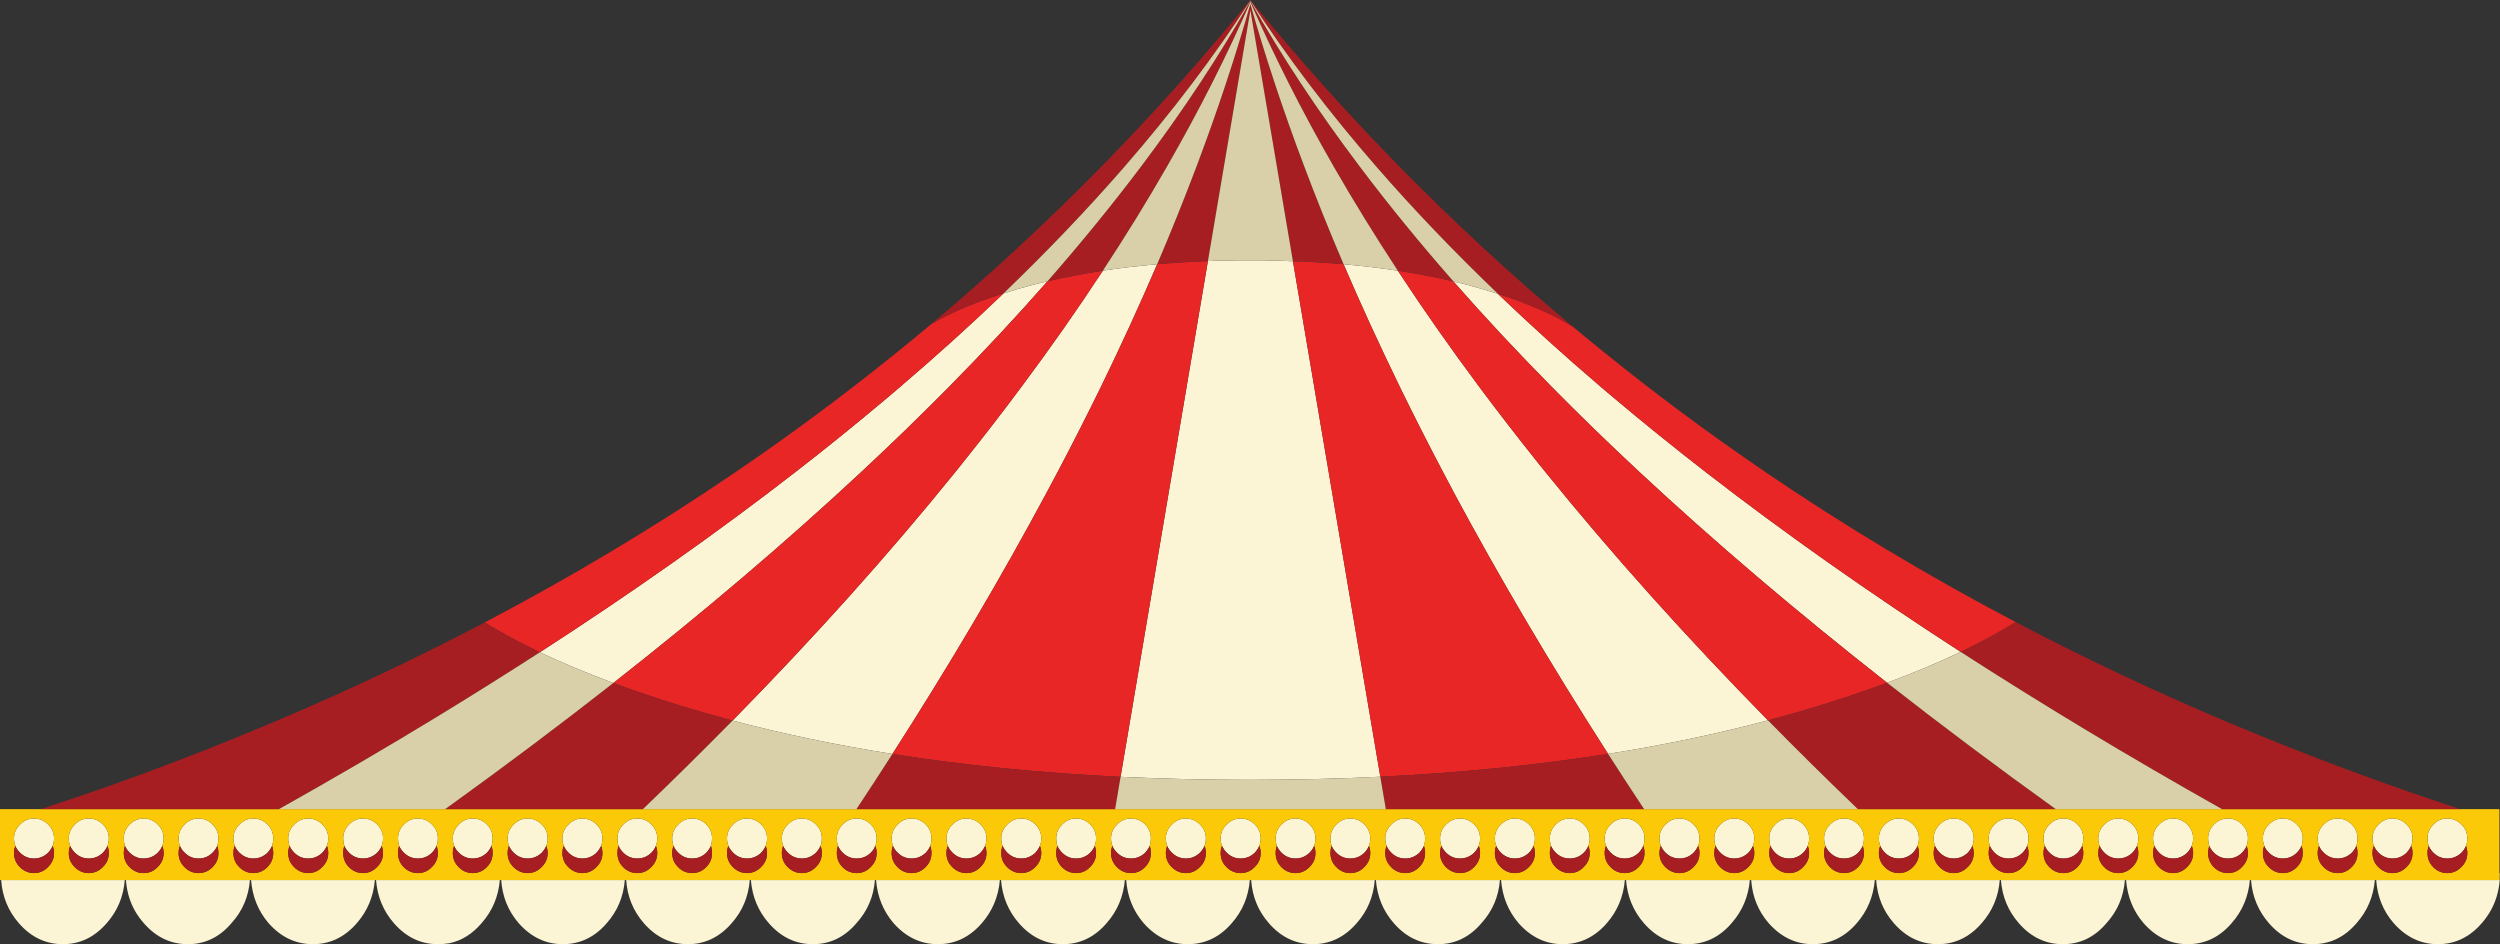 <?xml version="1.0" encoding="UTF-8"?><svg xmlns="http://www.w3.org/2000/svg" xmlns:xlink="http://www.w3.org/1999/xlink" height="113.3" preserveAspectRatio="xMidYMid meet" version="1.0" viewBox="0.0 0.0 300.0 113.3" width="300.0" zoomAndPan="magnify"><rect x="0.0" y="0.0" width="300.0" height="113.3" fill="#333333" stroke="none"/><defs><clipPath id="a"><path d="M 0 31 L 300 31 L 300 113.301 L 0 113.301 Z M 0 31"/></clipPath><clipPath id="b"><path d="M 299 98 L 300 98 L 300 99 L 299 99 Z M 299 98"/></clipPath><clipPath id="c"><path d="M 299.93 98.66 L 299.93 98.637 C 299.941 98.652 299.969 98.66 299.996 98.66 L 299.93 98.66"/></clipPath></defs><g><g clip-path="url(#a)" id="change1_1"><path d="M 118.215 101.504 C 118.09 101.797 117.91 102.07 117.676 102.32 C 117.195 102.785 116.629 103.02 115.973 103.02 C 115.32 103.02 114.762 102.785 114.297 102.32 C 114.047 102.07 113.859 101.797 113.734 101.504 C 113.625 101.227 113.57 100.93 113.57 100.617 C 113.57 99.965 113.812 99.406 114.297 98.941 C 114.762 98.457 115.32 98.219 115.973 98.219 C 116.629 98.219 117.195 98.457 117.676 98.941 C 118.145 99.406 118.375 99.965 118.375 100.617 C 118.375 100.93 118.32 101.227 118.215 101.504 Z M 107.16 101.504 C 107.051 101.227 106.996 100.93 106.996 100.617 C 106.996 99.965 107.234 99.406 107.719 98.941 C 108.168 98.457 108.73 98.219 109.398 98.219 C 110.051 98.219 110.617 98.457 111.102 98.941 C 111.551 99.406 111.777 99.965 111.777 100.617 C 111.777 100.93 111.73 101.227 111.637 101.504 C 111.512 101.797 111.332 102.07 111.102 102.32 C 110.617 102.785 110.051 103.02 109.398 103.02 C 108.73 103.02 108.168 102.785 107.719 102.32 C 107.453 102.07 107.27 101.797 107.16 101.504 Z M 91.883 101.504 C 91.758 101.797 91.582 102.07 91.348 102.32 C 90.863 102.785 90.297 103.02 89.645 103.02 C 88.992 103.02 88.434 102.785 87.965 102.32 C 87.719 102.07 87.531 101.797 87.406 101.504 C 87.297 101.227 87.242 100.93 87.242 100.617 C 87.242 99.965 87.484 99.406 87.965 98.941 C 88.434 98.457 88.992 98.219 89.645 98.219 C 90.297 98.219 90.863 98.457 91.348 98.941 C 91.812 99.406 92.047 99.965 92.047 100.617 C 92.047 100.93 91.992 101.227 91.883 101.504 Z M 100.559 101.504 C 100.465 101.227 100.418 100.93 100.418 100.617 C 100.418 99.965 100.652 99.406 101.117 98.941 C 101.586 98.457 102.145 98.219 102.797 98.219 C 103.465 98.219 104.035 98.457 104.5 98.941 C 104.965 99.406 105.199 99.965 105.199 100.617 C 105.199 100.93 105.145 101.227 105.035 101.504 C 104.93 101.797 104.75 102.07 104.5 102.32 C 104.035 102.785 103.465 103.02 102.797 103.02 C 102.145 103.02 101.586 102.785 101.117 102.32 C 100.871 102.07 100.684 101.797 100.559 101.504 Z M 98.461 101.504 C 98.336 101.797 98.156 102.07 97.922 102.32 C 97.441 102.785 96.875 103.02 96.223 103.02 C 95.57 103.02 95.008 102.785 94.543 102.32 C 94.293 102.07 94.105 101.797 93.98 101.504 C 93.875 101.227 93.82 100.93 93.82 100.617 C 93.82 99.965 94.059 99.406 94.543 98.941 C 95.008 98.457 95.57 98.219 96.223 98.219 C 96.875 98.219 97.441 98.457 97.922 98.941 C 98.391 99.406 98.621 99.965 98.621 100.617 C 98.621 100.93 98.57 101.227 98.461 101.504 Z M 72.133 101.504 C 72.008 101.797 71.828 102.07 71.594 102.32 C 71.113 102.785 70.543 103.02 69.891 103.02 C 69.238 103.02 68.68 102.785 68.215 102.32 C 67.965 102.07 67.777 101.797 67.652 101.504 C 67.543 101.227 67.488 100.93 67.488 100.617 C 67.488 99.965 67.73 99.406 68.215 98.941 C 68.68 98.457 69.238 98.219 69.891 98.219 C 70.543 98.219 71.113 98.457 71.594 98.941 C 72.062 99.406 72.293 99.965 72.293 100.617 C 72.293 100.93 72.238 101.227 72.133 101.504 Z M 85.309 101.504 C 85.184 101.797 85.004 102.07 84.77 102.32 C 84.289 102.785 83.723 103.02 83.07 103.02 C 82.398 103.02 81.84 102.785 81.391 102.32 C 81.125 102.07 80.938 101.797 80.828 101.504 C 80.719 101.227 80.664 100.93 80.664 100.617 C 80.664 99.965 80.906 99.406 81.391 98.941 C 81.84 98.457 82.398 98.219 83.07 98.219 C 83.723 98.219 84.289 98.457 84.77 98.941 C 85.223 99.406 85.445 99.965 85.445 100.617 C 85.445 100.93 85.402 101.227 85.309 101.504 Z M 74.23 101.504 C 74.137 101.227 74.09 100.93 74.09 100.617 C 74.09 99.965 74.324 99.406 74.789 98.941 C 75.258 98.457 75.816 98.219 76.469 98.219 C 77.137 98.219 77.703 98.457 78.172 98.941 C 78.637 99.406 78.871 99.965 78.871 100.617 C 78.871 100.93 78.816 101.227 78.707 101.504 C 78.598 101.797 78.418 102.07 78.172 102.32 C 77.703 102.785 77.137 103.02 76.469 103.02 C 75.816 103.02 75.258 102.785 74.789 102.32 C 74.539 102.07 74.355 101.797 74.23 101.504 Z M 52.379 101.504 C 52.27 101.797 52.09 102.07 51.844 102.32 C 51.375 102.785 50.809 103.02 50.141 103.02 C 49.484 103.02 48.926 102.785 48.461 102.32 C 48.211 102.07 48.023 101.797 47.902 101.504 C 47.809 101.227 47.762 100.93 47.762 100.617 C 47.762 99.965 47.992 99.406 48.461 98.941 C 48.926 98.457 49.484 98.219 50.141 98.219 C 50.809 98.219 51.375 98.457 51.844 98.941 C 52.309 99.406 52.543 99.965 52.543 100.617 C 52.543 100.93 52.488 101.227 52.379 101.504 Z M 61.078 101.504 C 60.969 101.227 60.914 100.93 60.914 100.617 C 60.914 99.965 61.156 99.406 61.637 98.941 C 62.102 98.457 62.664 98.219 63.316 98.219 C 63.969 98.219 64.535 98.457 65.02 98.941 C 65.484 99.406 65.719 99.965 65.719 100.617 C 65.719 100.93 65.664 101.227 65.555 101.504 C 65.43 101.797 65.25 102.07 65.02 102.32 C 64.535 102.785 63.969 103.02 63.316 103.02 C 62.664 103.02 62.102 102.785 61.637 102.32 C 61.387 102.07 61.203 101.797 61.078 101.504 Z M 54.5 101.504 C 54.391 101.227 54.336 100.93 54.336 100.617 C 54.336 99.965 54.578 99.406 55.059 98.941 C 55.512 98.457 56.07 98.219 56.738 98.219 C 57.391 98.219 57.961 98.457 58.441 98.941 C 58.895 99.406 59.117 99.965 59.117 100.617 C 59.117 100.93 59.07 101.227 58.977 101.504 C 58.852 101.797 58.676 102.07 58.441 102.32 C 57.961 102.785 57.391 103.02 56.738 103.02 C 56.07 103.02 55.512 102.785 55.059 102.32 C 54.797 102.07 54.609 101.797 54.5 101.504 Z M 184.023 101.504 C 183.914 101.797 183.734 102.07 183.488 102.32 C 183.008 102.785 182.438 103.02 181.785 103.02 C 181.133 103.02 180.57 102.785 180.105 102.32 C 179.855 102.07 179.672 101.797 179.547 101.504 C 179.438 101.227 179.383 100.93 179.383 100.617 C 179.383 99.965 179.625 99.406 180.105 98.941 C 180.57 98.457 181.133 98.219 181.785 98.219 C 182.438 98.219 183.008 98.457 183.488 98.941 C 183.953 99.406 184.188 99.965 184.188 100.617 C 184.188 100.93 184.133 101.227 184.023 101.504 Z M 190.602 101.504 C 190.492 101.797 190.312 102.07 190.062 102.32 C 189.598 102.785 189.031 103.02 188.359 103.02 C 187.711 103.02 187.148 102.785 186.684 102.32 C 186.434 102.07 186.246 101.797 186.121 101.504 C 186.027 101.227 185.98 100.93 185.98 100.617 C 185.98 99.965 186.219 99.406 186.684 98.941 C 187.148 98.457 187.711 98.219 188.359 98.219 C 189.031 98.219 189.598 98.457 190.062 98.941 C 190.531 99.406 190.766 99.965 190.766 100.617 C 190.766 100.93 190.711 101.227 190.602 101.504 Z M 170.871 101.504 C 170.746 101.797 170.566 102.07 170.336 102.32 C 169.852 102.785 169.285 103.02 168.633 103.02 C 167.965 103.02 167.402 102.785 166.953 102.32 C 166.688 102.07 166.504 101.797 166.395 101.504 C 166.285 101.227 166.23 100.93 166.23 100.617 C 166.23 99.965 166.473 99.406 166.953 98.941 C 167.402 98.457 167.965 98.219 168.633 98.219 C 169.285 98.219 169.852 98.457 170.336 98.941 C 170.785 99.406 171.012 99.965 171.012 100.617 C 171.012 100.93 170.965 101.227 170.871 101.504 Z M 159.793 101.504 C 159.699 101.227 159.652 100.93 159.652 100.617 C 159.652 99.965 159.887 99.406 160.355 98.941 C 160.82 98.457 161.379 98.219 162.031 98.219 C 162.699 98.219 163.27 98.457 163.734 98.941 C 164.199 99.406 164.434 99.965 164.434 100.617 C 164.434 100.93 164.379 101.227 164.27 101.504 C 164.16 101.797 163.984 102.07 163.734 102.32 C 163.27 102.785 162.699 103.02 162.031 103.02 C 161.379 103.02 160.82 102.785 160.355 102.32 C 160.105 102.07 159.918 101.797 159.793 101.504 Z M 177.445 101.504 C 177.324 101.797 177.145 102.07 176.91 102.32 C 176.43 102.785 175.859 103.02 175.211 103.02 C 174.555 103.02 173.996 102.785 173.527 102.32 C 173.281 102.07 173.094 101.797 172.969 101.504 C 172.859 101.227 172.809 100.93 172.809 100.617 C 172.809 99.965 173.047 99.406 173.527 98.941 C 173.996 98.457 174.555 98.219 175.211 98.219 C 175.859 98.219 176.43 98.457 176.91 98.941 C 177.379 99.406 177.609 99.965 177.609 100.617 C 177.609 100.93 177.559 101.227 177.445 101.504 Z M 151.117 101.504 C 150.992 101.797 150.816 102.07 150.582 102.32 C 150.102 102.785 149.531 103.02 148.879 103.02 C 148.227 103.02 147.668 102.785 147.199 102.32 C 146.953 102.07 146.766 101.797 146.641 101.504 C 146.531 101.227 146.477 100.93 146.477 100.617 C 146.477 99.965 146.719 99.406 147.199 98.941 C 147.668 98.457 148.227 98.219 148.879 98.219 C 149.531 98.219 150.102 98.457 150.582 98.941 C 151.051 99.406 151.281 99.965 151.281 100.617 C 151.281 100.93 151.227 101.227 151.117 101.504 Z M 140.062 101.504 C 139.957 101.227 139.902 100.93 139.902 100.617 C 139.902 99.965 140.141 99.406 140.625 98.941 C 141.09 98.457 141.648 98.219 142.305 98.219 C 142.957 98.219 143.523 98.457 144.004 98.941 C 144.473 99.406 144.703 99.965 144.703 100.617 C 144.703 100.93 144.652 101.227 144.543 101.504 C 144.418 101.797 144.238 102.07 144.004 102.32 C 143.523 102.785 142.957 103.02 142.305 103.02 C 141.648 103.02 141.09 102.785 140.625 102.32 C 140.359 102.07 140.172 101.797 140.062 101.504 Z M 157.695 101.504 C 157.586 101.797 157.406 102.07 157.156 102.32 C 156.676 102.785 156.109 103.02 155.457 103.02 C 154.805 103.02 154.242 102.785 153.777 102.32 C 153.527 102.07 153.344 101.797 153.219 101.504 C 153.125 101.227 153.078 100.93 153.078 100.617 C 153.078 99.965 153.312 99.406 153.777 98.941 C 154.242 98.457 154.805 98.219 155.457 98.219 C 156.109 98.219 156.676 98.457 157.156 98.941 C 157.625 99.406 157.855 99.965 157.855 100.617 C 157.855 100.93 157.805 101.227 157.695 101.504 Z M 124.789 101.504 C 124.664 101.797 124.484 102.07 124.254 102.32 C 123.77 102.785 123.203 103.02 122.551 103.02 C 121.898 103.02 121.34 102.785 120.871 102.32 C 120.621 102.07 120.438 101.797 120.312 101.504 C 120.203 101.227 120.148 100.93 120.148 100.617 C 120.148 99.965 120.391 99.406 120.871 98.941 C 121.34 98.457 121.898 98.219 122.551 98.219 C 123.203 98.219 123.77 98.457 124.254 98.941 C 124.719 99.406 124.953 99.965 124.953 100.617 C 124.953 100.93 124.898 101.227 124.789 101.504 Z M 137.965 101.504 C 137.84 101.797 137.66 102.07 137.43 102.32 C 136.945 102.785 136.379 103.02 135.727 103.02 C 135.059 103.02 134.5 102.785 134.047 102.32 C 133.781 102.07 133.598 101.797 133.488 101.504 C 133.379 101.227 133.324 100.93 133.324 100.617 C 133.324 99.965 133.566 99.406 134.047 98.941 C 134.5 98.457 135.059 98.219 135.727 98.219 C 136.379 98.219 136.945 98.457 137.43 98.941 C 137.879 99.406 138.105 99.965 138.105 100.617 C 138.105 100.93 138.059 101.227 137.965 101.504 Z M 126.887 101.504 C 126.793 101.227 126.746 100.93 126.746 100.617 C 126.746 99.965 126.98 99.406 127.449 98.941 C 127.914 98.457 128.473 98.219 129.129 98.219 C 129.797 98.219 130.363 98.457 130.828 98.941 C 131.297 99.406 131.527 99.965 131.527 100.617 C 131.527 100.93 131.477 101.227 131.367 101.504 C 131.258 101.797 131.078 102.07 130.828 102.32 C 130.363 102.785 129.797 103.02 129.129 103.02 C 128.473 103.02 127.914 102.785 127.449 102.32 C 127.199 102.07 127.012 101.797 126.887 101.504 Z M 107.09 90.477 C 100.375 89.41 93.984 88.074 87.906 86.469 C 97.797 76.402 106.703 66.461 114.633 56.652 C 114.887 56.336 115.141 56.02 115.391 55.707 C 115.449 55.633 115.508 55.559 115.566 55.484 C 118.012 52.434 120.359 49.398 122.609 46.371 C 126.07 41.73 129.305 37.117 132.309 32.535 C 132.32 32.516 132.336 32.496 132.344 32.477 C 134.371 32.172 136.473 31.922 138.641 31.73 C 138.715 31.723 138.789 31.715 138.863 31.707 L 138.852 31.73 C 136.785 36.543 134.547 41.426 132.137 46.371 C 130.477 49.766 128.734 53.191 126.91 56.652 C 126.516 57.402 126.117 58.152 125.711 58.902 C 125.691 58.938 125.672 58.973 125.652 59.008 C 120.18 69.23 113.992 79.723 107.09 90.477 Z M 32.648 101.504 C 32.523 101.797 32.344 102.07 32.113 102.32 C 31.629 102.785 31.062 103.02 30.41 103.02 C 29.758 103.02 29.199 102.785 28.73 102.32 C 28.469 102.07 28.281 101.797 28.172 101.504 C 28.062 101.227 28.008 100.93 28.008 100.617 C 28.008 99.965 28.25 99.406 28.73 98.941 C 29.199 98.457 29.758 98.219 30.41 98.219 C 31.062 98.219 31.629 98.457 32.113 98.941 C 32.562 99.406 32.789 99.965 32.789 100.617 C 32.789 100.93 32.742 101.227 32.648 101.504 Z M 39.227 101.504 C 39.102 101.797 38.922 102.07 38.688 102.32 C 38.207 102.785 37.641 103.02 36.984 103.02 C 36.332 103.02 35.773 102.785 35.309 102.32 C 35.059 102.07 34.871 101.797 34.746 101.504 C 34.641 101.227 34.586 100.93 34.586 100.617 C 34.586 99.965 34.824 99.406 35.309 98.941 C 35.773 98.457 36.332 98.219 36.984 98.219 C 37.641 98.219 38.207 98.457 38.688 98.941 C 39.156 99.406 39.391 99.965 39.391 100.617 C 39.391 100.93 39.336 101.227 39.227 101.504 Z M 45.801 101.504 C 45.691 101.797 45.516 102.07 45.266 102.32 C 44.781 102.785 44.215 103.02 43.562 103.02 C 42.91 103.02 42.352 102.785 41.883 102.32 C 41.637 102.07 41.449 101.797 41.324 101.504 C 41.23 101.227 41.184 100.93 41.184 100.617 C 41.184 99.965 41.418 99.406 41.883 98.941 C 42.352 98.457 42.91 98.219 43.562 98.219 C 44.215 98.219 44.781 98.457 45.266 98.941 C 45.73 99.406 45.965 99.965 45.965 100.617 C 45.965 100.93 45.91 101.227 45.801 101.504 Z M 12.895 101.504 C 12.773 101.797 12.594 102.07 12.359 102.32 C 11.879 102.785 11.309 103.02 10.656 103.02 C 10.004 103.02 9.445 102.785 8.98 102.32 C 8.73 102.07 8.543 101.797 8.418 101.504 C 8.309 101.227 8.254 100.93 8.254 100.617 C 8.254 99.965 8.496 99.406 8.98 98.941 C 9.445 98.457 10.004 98.219 10.656 98.219 C 11.309 98.219 11.879 98.457 12.359 98.941 C 12.828 99.406 13.059 99.965 13.059 100.617 C 13.059 100.93 13.004 101.227 12.895 101.504 Z M 19.473 101.504 C 19.363 101.797 19.184 102.07 18.938 102.32 C 18.469 102.785 17.902 103.02 17.234 103.02 C 17.047 103.02 16.867 103.004 16.699 102.973 C 16.262 102.863 15.883 102.648 15.555 102.32 C 15.305 102.07 15.117 101.797 14.996 101.504 C 14.902 101.227 14.855 100.93 14.855 100.617 C 14.855 99.965 15.09 99.406 15.555 98.941 C 15.883 98.598 16.262 98.379 16.699 98.285 C 16.867 98.238 17.047 98.219 17.234 98.219 C 17.902 98.219 18.469 98.457 18.938 98.941 C 19.402 99.406 19.637 99.965 19.637 100.617 C 19.637 100.93 19.582 101.227 19.473 101.504 Z M 26.074 101.504 C 25.949 101.797 25.762 102.07 25.512 102.32 C 25.047 102.785 24.488 103.02 23.832 103.02 C 23.164 103.02 22.605 102.785 22.156 102.32 C 21.891 102.07 21.703 101.797 21.594 101.504 C 21.484 101.227 21.43 100.93 21.43 100.617 C 21.43 99.965 21.672 99.406 22.156 98.941 C 22.605 98.457 23.164 98.219 23.832 98.219 C 24.488 98.219 25.047 98.457 25.512 98.941 C 25.98 99.406 26.211 99.965 26.211 100.617 C 26.211 100.93 26.164 101.227 26.074 101.504 Z M 1.844 101.504 C 1.734 101.227 1.68 100.93 1.68 100.617 C 1.68 99.965 1.918 99.406 2.402 98.941 C 2.867 98.457 3.426 98.219 4.082 98.219 C 4.734 98.219 5.301 98.457 5.781 98.941 C 6.25 99.406 6.484 99.965 6.484 100.617 C 6.484 100.93 6.43 101.227 6.32 101.504 C 6.195 101.797 6.016 102.07 5.781 102.32 C 5.301 102.785 4.734 103.02 4.082 103.02 C 3.426 103.02 2.867 102.785 2.402 102.32 C 2.137 102.07 1.949 101.797 1.844 101.504 Z M 120.43 35.203 C 121.594 34.828 122.801 34.477 124.043 34.156 C 124.387 34.062 124.734 33.977 125.094 33.898 C 125.293 33.848 125.496 33.801 125.699 33.758 C 125.656 33.805 125.613 33.852 125.57 33.898 C 121.938 38.031 118.059 42.188 113.934 46.371 C 112.352 47.973 110.734 49.574 109.082 51.184 C 108.941 51.32 108.805 51.457 108.664 51.594 C 106.926 53.273 105.148 54.961 103.336 56.652 C 94.391 64.988 84.48 73.426 73.602 81.957 C 70.391 80.77 67.453 79.539 64.785 78.273 C 75.887 71.098 86.105 63.891 95.441 56.652 C 99.215 53.727 102.84 50.797 106.32 47.863 C 106.566 47.656 106.812 47.449 107.055 47.246 C 107.398 46.953 107.738 46.66 108.078 46.371 C 112.32 42.746 116.34 39.117 120.137 35.484 C 120.234 35.387 120.332 35.293 120.43 35.203 Z M 269.59 101.504 C 269.48 101.797 269.301 102.07 269.051 102.32 C 268.586 102.785 268.02 103.02 267.352 103.02 C 266.695 103.02 266.137 102.785 265.672 102.32 C 265.422 102.07 265.234 101.797 265.109 101.504 C 265.02 101.227 264.973 100.93 264.973 100.617 C 264.973 99.965 265.203 99.406 265.672 98.941 C 266.137 98.457 266.695 98.219 267.352 98.219 C 268.02 98.219 268.586 98.457 269.051 98.941 C 269.52 99.406 269.75 99.965 269.75 100.617 C 269.75 100.93 269.695 101.227 269.59 101.504 Z M 258.531 101.504 C 258.426 101.227 258.371 100.93 258.371 100.617 C 258.371 99.965 258.609 99.406 259.094 98.941 C 259.562 98.457 260.117 98.219 260.773 98.219 C 261.426 98.219 261.992 98.457 262.477 98.941 C 262.941 99.406 263.176 99.965 263.176 100.617 C 263.176 100.93 263.121 101.227 263.012 101.504 C 262.887 101.797 262.707 102.07 262.477 102.32 C 261.992 102.785 261.426 103.02 260.773 103.02 C 260.117 103.02 259.562 102.785 259.094 102.32 C 258.844 102.07 258.656 101.797 258.531 101.504 Z M 243.258 101.504 C 243.148 101.797 242.973 102.07 242.723 102.32 C 242.258 102.785 241.688 103.02 241.02 103.02 C 240.367 103.02 239.809 102.785 239.34 102.32 C 239.094 102.07 238.906 101.797 238.781 101.504 C 238.688 101.227 238.641 100.93 238.641 100.617 C 238.641 99.965 238.875 99.406 239.34 98.941 C 239.809 98.457 240.367 98.219 241.02 98.219 C 241.688 98.219 242.258 98.457 242.723 98.941 C 243.188 99.406 243.422 99.965 243.422 100.617 C 243.422 100.93 243.367 101.227 243.258 101.504 Z M 256.438 101.504 C 256.312 101.797 256.133 102.07 255.898 102.32 C 255.414 102.785 254.852 103.02 254.195 103.02 C 253.543 103.02 252.984 102.785 252.52 102.32 C 252.27 102.07 252.082 101.797 251.957 101.504 C 251.848 101.227 251.793 100.93 251.793 100.617 C 251.793 99.965 252.035 99.406 252.52 98.941 C 252.984 98.457 253.543 98.219 254.195 98.219 C 254.852 98.219 255.414 98.457 255.898 98.941 C 256.363 99.406 256.598 99.965 256.598 100.617 C 256.598 100.93 256.543 101.227 256.438 101.504 Z M 249.859 101.504 C 249.734 101.797 249.555 102.07 249.32 102.32 C 248.84 102.785 248.273 103.02 247.617 103.02 C 246.949 103.02 246.391 102.785 245.941 102.32 C 245.676 102.07 245.488 101.797 245.383 101.504 C 245.27 101.227 245.219 100.93 245.219 100.617 C 245.219 99.965 245.461 99.406 245.941 98.941 C 246.391 98.457 246.949 98.219 247.617 98.219 C 248.273 98.219 248.84 98.457 249.32 98.941 C 249.773 99.406 249.996 99.965 249.996 100.617 C 249.996 100.93 249.949 101.227 249.859 101.504 Z M 232.203 101.504 C 232.098 101.227 232.039 100.93 232.039 100.617 C 232.039 99.965 232.281 99.406 232.766 98.941 C 233.23 98.457 233.789 98.219 234.441 98.219 C 235.098 98.219 235.664 98.457 236.145 98.941 C 236.613 99.406 236.848 99.965 236.848 100.617 C 236.848 100.93 236.789 101.227 236.684 101.504 C 236.559 101.797 236.379 102.07 236.145 102.32 C 235.664 102.785 235.098 103.02 234.441 103.02 C 233.789 103.02 233.23 102.785 232.766 102.32 C 232.516 102.07 232.328 101.797 232.203 101.504 Z M 230.105 101.504 C 229.98 101.797 229.805 102.07 229.57 102.32 C 229.09 102.785 228.52 103.02 227.867 103.02 C 227.215 103.02 226.652 102.785 226.188 102.32 C 225.938 102.07 225.754 101.797 225.629 101.504 C 225.52 101.227 225.465 100.93 225.465 100.617 C 225.465 99.965 225.707 99.406 226.188 98.941 C 226.652 98.457 227.215 98.219 227.867 98.219 C 228.52 98.219 229.09 98.457 229.57 98.941 C 230.035 99.406 230.27 99.965 230.27 100.617 C 230.27 100.93 230.215 101.227 230.105 101.504 Z M 219.051 101.504 C 218.941 101.227 218.891 100.93 218.891 100.617 C 218.891 99.965 219.129 99.406 219.609 98.941 C 220.062 98.457 220.621 98.219 221.289 98.219 C 221.941 98.219 222.512 98.457 222.992 98.941 C 223.441 99.406 223.672 99.965 223.672 100.617 C 223.672 100.93 223.621 101.227 223.527 101.504 C 223.402 101.797 223.227 102.07 222.992 102.32 C 222.512 102.785 221.941 103.02 221.289 103.02 C 220.621 103.02 220.062 102.785 219.609 102.32 C 219.348 102.07 219.16 101.797 219.051 101.504 Z M 197.199 101.504 C 197.074 101.797 196.895 102.07 196.664 102.32 C 196.184 102.785 195.613 103.02 194.961 103.02 C 194.293 103.02 193.734 102.785 193.281 102.32 C 193.02 102.07 192.832 101.797 192.723 101.504 C 192.613 101.227 192.559 100.93 192.559 100.617 C 192.559 99.965 192.801 99.406 193.281 98.941 C 193.734 98.457 194.293 98.219 194.961 98.219 C 195.613 98.219 196.184 98.457 196.664 98.941 C 197.113 99.406 197.34 99.965 197.34 100.617 C 197.34 100.93 197.293 101.227 197.199 101.504 Z M 203.777 101.504 C 203.652 101.797 203.473 102.07 203.238 102.32 C 202.758 102.785 202.191 103.02 201.535 103.02 C 200.887 103.02 200.324 102.785 199.859 102.32 C 199.609 102.07 199.426 101.797 199.301 101.504 C 199.188 101.227 199.137 100.93 199.137 100.617 C 199.137 99.965 199.379 99.406 199.859 98.941 C 200.324 98.457 200.887 98.219 201.535 98.219 C 202.191 98.219 202.758 98.457 203.238 98.941 C 203.707 99.406 203.938 99.965 203.938 100.617 C 203.938 100.93 203.887 101.227 203.777 101.504 Z M 216.93 101.504 C 216.82 101.797 216.641 102.07 216.395 102.32 C 215.926 102.785 215.359 103.02 214.691 103.02 C 214.035 103.02 213.48 102.785 213.012 102.32 C 212.762 102.07 212.574 101.797 212.453 101.504 C 212.359 101.227 212.312 100.93 212.312 100.617 C 212.312 99.965 212.547 99.406 213.012 98.941 C 213.48 98.457 214.035 98.219 214.691 98.219 C 215.359 98.219 215.926 98.457 216.395 98.941 C 216.859 99.406 217.094 99.965 217.094 100.617 C 217.094 100.93 217.039 101.227 216.93 101.504 Z M 205.875 101.504 C 205.766 101.227 205.715 100.93 205.715 100.617 C 205.715 99.965 205.953 99.406 206.438 98.941 C 206.902 98.457 207.461 98.219 208.113 98.219 C 208.77 98.219 209.336 98.457 209.816 98.941 C 210.281 99.406 210.516 99.965 210.516 100.617 C 210.516 100.93 210.461 101.227 210.355 101.504 C 210.23 101.797 210.051 102.07 209.816 102.32 C 209.336 102.785 208.77 103.02 208.113 103.02 C 207.461 103.02 206.902 102.785 206.438 102.32 C 206.188 102.07 206 101.797 205.875 101.504 Z M 144.949 31.332 C 145.25 31.316 145.555 31.301 145.871 31.285 C 146.352 31.285 146.844 31.281 147.34 31.266 C 147.793 31.246 148.25 31.238 148.715 31.238 C 149.152 31.238 149.578 31.238 150 31.238 C 150.449 31.238 150.895 31.238 151.328 31.238 C 151.797 31.238 152.246 31.246 152.68 31.266 C 153.18 31.281 153.676 31.293 154.176 31.309 C 154.492 31.324 154.82 31.34 155.152 31.355 L 165.637 93.207 C 160.57 93.453 155.355 93.578 150 93.578 C 144.68 93.578 139.504 93.457 134.469 93.219 Z M 167.746 32.488 C 167.758 32.508 167.77 32.527 167.781 32.547 C 170.789 37.125 174.02 41.73 177.473 46.371 C 179.719 49.383 182.059 52.41 184.488 55.449 C 184.555 55.527 184.613 55.605 184.676 55.684 C 184.938 56.004 185.195 56.328 185.457 56.652 C 193.379 66.453 202.281 76.387 212.16 86.445 C 206.086 88.055 199.688 89.398 192.969 90.465 C 186.066 79.711 179.883 69.219 174.402 58.992 C 174.387 58.953 174.367 58.914 174.348 58.879 C 173.949 58.137 173.559 57.395 173.168 56.652 C 171.348 53.195 169.609 49.766 167.953 46.371 C 165.543 41.426 163.305 36.547 161.238 31.73 L 161.23 31.707 C 161.312 31.715 161.395 31.723 161.473 31.73 C 163.641 31.926 165.73 32.176 167.746 32.488 Z M 174.414 33.77 C 174.617 33.82 174.82 33.871 175.02 33.922 C 175.363 34 175.691 34.078 176.004 34.156 C 177.281 34.504 178.531 34.871 179.758 35.262 C 179.852 35.352 179.949 35.445 180.047 35.543 C 183.828 39.16 187.82 42.77 192.035 46.371 C 192.344 46.629 192.648 46.891 192.953 47.152 C 193.203 47.359 193.453 47.57 193.703 47.781 C 197.215 50.742 200.879 53.699 204.688 56.652 C 214.008 63.875 224.203 71.066 235.281 78.227 C 232.613 79.5 229.676 80.734 226.457 81.934 C 215.59 73.41 205.684 64.98 196.746 56.652 C 194.914 54.945 193.121 53.242 191.371 51.547 C 191.23 51.41 191.09 51.273 190.949 51.137 C 189.316 49.543 187.719 47.957 186.156 46.371 C 182.031 42.191 178.156 38.039 174.531 33.91 C 174.492 33.863 174.453 33.816 174.414 33.77 Z M 295.918 101.504 C 295.809 101.797 295.629 102.07 295.383 102.32 C 294.898 102.785 294.332 103.02 293.68 103.02 C 293.023 103.02 292.465 102.785 292 102.32 C 291.75 102.07 291.562 101.797 291.438 101.504 C 291.348 101.227 291.301 100.93 291.301 100.617 C 291.301 99.965 291.531 99.406 292 98.941 C 292.465 98.457 293.023 98.219 293.68 98.219 C 294.332 98.219 294.898 98.457 295.383 98.941 C 295.848 99.406 296.078 99.965 296.078 100.617 C 296.078 100.93 296.023 101.227 295.918 101.504 Z M 271.711 101.504 C 271.602 101.227 271.547 100.93 271.547 100.617 C 271.547 99.965 271.785 99.406 272.27 98.941 C 272.723 98.457 273.281 98.219 273.949 98.219 C 274.602 98.219 275.16 98.457 275.629 98.941 C 276.094 99.406 276.328 99.965 276.328 100.617 C 276.328 100.93 276.281 101.227 276.188 101.504 C 276.062 101.797 275.879 102.07 275.629 102.32 C 275.16 102.785 274.602 103.02 273.949 103.02 C 273.281 103.02 272.723 102.785 272.27 102.32 C 272.008 102.07 271.816 101.797 271.711 101.504 Z M 285.145 105.605 L 299.93 105.605 L 299.93 104.793 L 299.996 104.793 C 299.996 107.121 299.27 109.117 297.809 110.781 C 296.359 112.461 294.605 113.301 292.535 113.301 C 290.496 113.301 288.734 112.461 287.242 110.781 C 285.98 109.32 285.281 107.598 285.145 105.605 Z M 0.141 105.605 L 14.973 105.605 C 14.816 107.598 14.094 109.32 12.801 110.781 C 11.34 112.461 9.594 113.301 7.555 113.301 C 5.488 113.301 3.723 112.461 2.262 110.781 C 0.988 109.32 0.281 107.598 0.141 105.605 Z M 15.113 105.605 L 29.988 105.605 C 29.836 107.598 29.098 109.32 27.773 110.781 C 26.344 112.461 24.602 113.301 22.551 113.301 C 20.484 113.301 18.719 112.461 17.258 110.781 C 17.07 110.566 16.883 110.332 16.699 110.082 C 15.766 108.793 15.234 107.301 15.113 105.605 Z M 45.125 105.605 L 59.98 105.605 C 59.809 107.598 59.078 109.32 57.789 110.781 C 56.684 112.07 55.402 112.875 53.941 113.184 C 53.488 113.262 53.023 113.301 52.543 113.301 C 50.488 113.301 48.73 112.461 47.27 110.781 C 45.996 109.32 45.281 107.598 45.125 105.605 Z M 60.145 105.605 L 74.977 105.605 C 74.82 107.598 74.098 109.32 72.809 110.781 C 71.359 112.461 69.605 113.301 67.535 113.301 C 65.5 113.301 63.734 112.461 62.242 110.781 C 60.984 109.32 60.285 107.598 60.145 105.605 Z M 75.141 105.605 L 89.973 105.605 C 89.816 107.598 89.094 109.32 87.801 110.781 C 86.34 112.461 84.594 113.301 82.555 113.301 C 80.488 113.301 78.723 112.461 77.262 110.781 C 75.984 109.32 75.281 107.598 75.141 105.605 Z M 44.984 105.605 C 44.816 107.598 44.09 109.32 42.816 110.781 C 41.355 112.461 39.598 113.301 37.547 113.301 C 35.492 113.301 33.723 112.461 32.23 110.781 C 30.984 109.32 30.285 107.598 30.129 105.605 Z M 90.109 105.605 L 104.988 105.605 C 104.836 107.598 104.098 109.32 102.773 110.781 C 101.344 112.461 99.602 113.301 97.551 113.301 C 95.48 113.301 93.719 112.461 92.258 110.781 C 90.98 109.32 90.266 107.598 90.109 105.605 Z M 119.984 105.605 C 119.812 107.598 119.09 109.32 117.816 110.781 C 116.355 112.461 114.598 113.301 112.547 113.301 C 110.492 113.301 108.723 112.461 107.23 110.781 C 105.984 109.32 105.285 107.598 105.129 105.605 Z M 120.125 105.605 L 134.98 105.605 C 134.809 107.598 134.078 109.32 132.789 110.781 C 131.344 112.461 129.594 113.301 127.539 113.301 C 125.488 113.301 123.73 112.461 122.27 110.781 C 120.996 109.32 120.281 107.598 120.125 105.605 Z M 135.145 105.605 L 149.977 105.605 C 149.82 107.598 149.098 109.32 147.809 110.781 C 146.359 112.461 144.605 113.301 142.535 113.301 C 140.5 113.301 138.734 112.461 137.242 110.781 C 135.984 109.32 135.285 107.598 135.145 105.605 Z M 150.141 105.605 L 164.973 105.605 C 164.816 107.598 164.094 109.32 162.801 110.781 C 161.34 112.461 159.594 113.301 157.555 113.301 C 155.488 113.301 153.723 112.461 152.262 110.781 C 150.984 109.32 150.277 107.598 150.141 105.605 Z M 180.129 105.605 L 194.984 105.605 C 194.812 107.598 194.09 109.32 192.816 110.781 C 191.355 112.461 189.59 113.301 187.52 113.301 C 185.484 113.301 183.723 112.461 182.23 110.781 C 180.984 109.32 180.285 107.598 180.129 105.605 Z M 179.988 105.605 C 179.836 107.598 179.098 109.32 177.773 110.781 C 176.344 112.461 174.602 113.301 172.551 113.301 C 170.48 113.301 168.719 112.461 167.258 110.781 C 165.98 109.32 165.266 107.598 165.109 105.605 Z M 195.125 105.605 L 209.98 105.605 C 209.809 107.598 209.078 109.32 207.789 110.781 C 206.344 112.461 204.594 113.301 202.539 113.301 C 200.488 113.301 198.73 112.461 197.27 110.781 C 195.996 109.32 195.281 107.598 195.125 105.605 Z M 210.145 105.605 L 224.977 105.605 C 224.805 107.598 224.082 109.32 222.809 110.781 C 221.359 112.461 219.605 113.301 217.535 113.301 C 215.5 113.301 213.734 112.461 212.242 110.781 C 210.98 109.32 210.281 107.598 210.145 105.605 Z M 225.141 105.605 L 239.973 105.605 C 239.812 107.598 239.094 109.32 237.801 110.781 C 236.34 112.461 234.59 113.301 232.555 113.301 C 230.484 113.301 228.723 112.461 227.262 110.781 C 225.984 109.32 225.277 107.598 225.141 105.605 Z M 255.129 105.605 L 269.984 105.605 C 269.812 107.598 269.082 109.32 267.793 110.781 C 266.348 112.461 264.59 113.301 262.52 113.301 C 260.484 113.301 258.723 112.461 257.23 110.781 C 255.984 109.32 255.285 107.598 255.129 105.605 Z M 254.988 105.605 C 254.836 107.598 254.098 109.32 252.773 110.781 C 251.344 112.461 249.602 113.301 247.551 113.301 C 245.48 113.301 243.719 112.461 242.258 110.781 C 240.98 109.32 240.266 107.598 240.109 105.605 Z M 270.125 105.605 L 284.98 105.605 C 284.809 107.598 284.078 109.32 282.785 110.781 C 281.344 112.461 279.594 113.301 277.539 113.301 C 275.488 113.301 273.73 112.461 272.27 110.781 C 270.996 109.32 270.277 107.598 270.125 105.605 Z M 282.766 101.504 C 282.641 101.797 282.461 102.07 282.227 102.32 C 281.746 102.785 281.18 103.02 280.523 103.02 C 279.871 103.02 279.312 102.785 278.848 102.32 C 278.582 102.07 278.395 101.797 278.285 101.504 C 278.18 101.227 278.121 100.93 278.121 100.617 C 278.121 99.965 278.363 99.406 278.848 98.941 C 279.312 98.457 279.871 98.219 280.523 98.219 C 281.18 98.219 281.746 98.457 282.227 98.941 C 282.68 99.406 282.902 99.965 282.902 100.617 C 282.902 100.93 282.855 101.227 282.766 101.504 Z M 289.34 101.504 C 289.215 101.797 289.035 102.07 288.805 102.32 C 288.32 102.785 287.754 103.02 287.102 103.02 C 286.449 103.02 285.891 102.785 285.422 102.32 C 285.176 102.07 284.988 101.797 284.863 101.504 C 284.754 101.227 284.699 100.93 284.699 100.617 C 284.699 99.965 284.941 99.406 285.422 98.941 C 285.891 98.457 286.449 98.219 287.102 98.219 C 287.754 98.219 288.32 98.457 288.805 98.941 C 289.27 99.406 289.504 99.965 289.504 100.617 C 289.504 100.93 289.449 101.227 289.34 101.504" fill="#fbf5d6" fill-rule="evenodd"/></g><g clip-path="url(#b)"><g clip-path="url(#c)" clip-rule="evenodd" id="change2_1"><path d="M 299.93 98.66 L 299.996 98.66 L 299.996 98.637 L 299.93 98.637 Z M 299.93 98.66" fill="#ec1c24"/></g></g><g id="change3_1"><path d="M 192.969 90.465 C 184.383 91.824 175.273 92.734 165.637 93.207 L 155.152 31.355 C 155.191 31.355 155.23 31.355 155.27 31.355 C 155.363 31.355 155.449 31.355 155.523 31.355 C 155.805 31.355 156.086 31.363 156.363 31.379 C 156.43 31.395 156.488 31.402 156.555 31.402 C 156.895 31.418 157.242 31.434 157.602 31.449 C 158.824 31.523 160.031 31.609 161.23 31.707 L 161.238 31.73 C 163.305 36.547 165.543 41.426 167.953 46.371 C 169.609 49.766 171.348 53.195 173.168 56.652 C 173.559 57.395 173.949 58.137 174.348 58.879 C 174.367 58.914 174.387 58.953 174.402 58.992 C 179.883 69.219 186.066 79.711 192.969 90.465 Z M 144.949 31.332 L 134.469 93.219 C 124.816 92.75 115.691 91.836 107.09 90.477 C 113.992 79.723 120.18 69.23 125.652 59.008 C 125.672 58.973 125.691 58.938 125.711 58.902 C 126.117 58.152 126.516 57.402 126.91 56.652 C 128.734 53.191 130.477 49.766 132.137 46.371 C 134.547 41.426 136.785 36.543 138.852 31.73 L 138.863 31.707 C 140.035 31.609 141.234 31.523 142.465 31.449 C 142.809 31.418 143.156 31.395 143.516 31.379 C 143.578 31.379 143.641 31.379 143.703 31.379 C 143.969 31.363 144.246 31.355 144.543 31.355 C 144.652 31.355 144.762 31.348 144.867 31.332 C 144.895 31.332 144.922 31.332 144.949 31.332 Z M 212.16 86.445 C 202.281 76.387 193.379 66.453 185.457 56.652 C 185.195 56.328 184.938 56.004 184.676 55.684 C 184.613 55.605 184.555 55.527 184.488 55.449 C 182.059 52.41 179.719 49.383 177.473 46.371 C 174.02 41.73 170.789 37.125 167.781 32.547 C 167.77 32.527 167.758 32.508 167.746 32.488 C 167.82 32.5 167.898 32.512 167.98 32.523 C 168.023 32.539 168.078 32.547 168.145 32.547 C 170.305 32.887 172.395 33.293 174.414 33.77 C 174.453 33.816 174.492 33.863 174.531 33.91 C 178.156 38.039 182.031 42.191 186.156 46.371 C 187.719 47.957 189.316 49.543 190.949 51.137 C 191.09 51.273 191.23 51.41 191.371 51.547 C 193.121 53.242 194.914 54.945 196.746 56.652 C 205.684 64.98 215.59 73.41 226.457 81.934 C 225.707 82.211 224.941 82.484 224.156 82.762 C 220.312 84.113 216.312 85.344 212.16 86.445 Z M 179.758 35.262 C 180.059 35.355 180.363 35.453 180.664 35.555 C 180.773 35.586 180.891 35.621 181.016 35.668 C 181.344 35.793 181.66 35.91 181.973 36.02 C 183.324 36.516 184.555 37.023 185.656 37.535 C 186.668 38.016 187.586 38.508 188.406 39.004 C 188.535 39.078 188.66 39.156 188.781 39.234 C 189.859 40.141 190.949 41.031 192.047 41.918 C 198.41 47.086 205.016 51.996 211.855 56.652 C 221.402 63.148 231.41 69.145 241.883 74.648 C 239.91 75.875 237.711 77.07 235.281 78.227 C 224.203 71.066 214.008 63.875 204.688 56.652 C 200.879 53.699 197.215 50.742 193.703 47.781 C 193.453 47.57 193.203 47.359 192.953 47.152 C 192.648 46.891 192.344 46.629 192.035 46.371 C 187.82 42.77 183.828 39.16 180.047 35.543 C 179.949 35.445 179.852 35.352 179.758 35.262 Z M 120.43 35.203 C 120.332 35.293 120.234 35.387 120.137 35.484 C 116.34 39.117 112.32 42.746 108.078 46.371 C 107.738 46.66 107.398 46.953 107.055 47.246 C 106.812 47.449 106.566 47.656 106.32 47.863 C 102.84 50.797 99.215 53.727 95.441 56.652 C 86.105 63.891 75.887 71.098 64.785 78.273 C 62.352 77.113 60.145 75.918 58.16 74.695 C 68.66 69.18 78.699 63.164 88.27 56.652 C 94.973 52.09 101.445 47.281 107.695 42.23 C 109.062 41.125 110.418 40.008 111.766 38.875 C 112.555 38.414 113.422 37.961 114.363 37.512 C 115.484 37 116.711 36.492 118.051 35.996 C 118.359 35.887 118.672 35.777 118.98 35.668 C 119.168 35.605 119.363 35.547 119.566 35.484 C 119.852 35.387 120.141 35.293 120.43 35.203 Z M 125.699 33.758 C 127.691 33.289 129.785 32.883 131.973 32.547 C 132.004 32.531 132.035 32.523 132.066 32.523 C 132.16 32.508 132.254 32.492 132.344 32.477 C 132.336 32.496 132.32 32.516 132.309 32.535 C 129.305 37.117 126.07 41.73 122.609 46.371 C 120.359 49.398 118.012 52.434 115.566 55.484 C 115.508 55.559 115.449 55.633 115.391 55.707 C 115.141 56.02 114.887 56.336 114.633 56.652 C 106.703 66.461 97.797 76.402 87.906 86.469 C 83.723 85.359 79.695 84.125 75.816 82.762 C 75.062 82.496 74.324 82.227 73.602 81.957 C 84.48 73.426 94.391 64.988 103.336 56.652 C 105.148 54.961 106.926 53.273 108.664 51.594 C 108.805 51.457 108.941 51.32 109.082 51.184 C 110.734 49.574 112.352 47.973 113.934 46.371 C 118.059 42.188 121.938 38.031 125.57 33.898 C 125.613 33.852 125.656 33.805 125.699 33.758" fill="#e72625" fill-rule="evenodd"/></g><g id="change4_1"><path d="M 107.16 101.504 C 107.051 101.77 106.996 102.055 106.996 102.367 C 106.996 103.02 107.23 103.578 107.695 104.043 C 108.16 104.527 108.73 104.77 109.398 104.77 C 110.051 104.77 110.609 104.527 111.078 104.043 C 111.543 103.578 111.777 103.02 111.777 102.367 C 111.777 102.055 111.73 101.77 111.637 101.504 C 111.73 101.227 111.777 100.93 111.777 100.617 C 111.777 99.965 111.551 99.406 111.102 98.941 C 110.617 98.457 110.051 98.219 109.398 98.219 C 108.73 98.219 108.168 98.457 107.719 98.941 C 107.234 99.406 106.996 99.965 106.996 100.617 C 106.996 100.93 107.051 101.227 107.16 101.504 Z M 118.215 101.504 C 118.32 101.227 118.375 100.93 118.375 100.617 C 118.375 99.965 118.145 99.406 117.676 98.941 C 117.195 98.457 116.629 98.219 115.973 98.219 C 115.32 98.219 114.762 98.457 114.297 98.941 C 113.812 99.406 113.57 99.965 113.57 100.617 C 113.57 100.93 113.625 101.227 113.734 101.504 C 113.625 101.77 113.57 102.055 113.57 102.367 C 113.57 103.02 113.805 103.578 114.27 104.043 C 114.754 104.527 115.32 104.77 115.973 104.77 C 116.629 104.77 117.188 104.527 117.652 104.043 C 118.137 103.578 118.375 103.02 118.375 102.367 C 118.375 102.055 118.32 101.77 118.215 101.504 Z M 91.883 101.504 C 91.992 101.227 92.047 100.93 92.047 100.617 C 92.047 99.965 91.812 99.406 91.348 98.941 C 90.863 98.457 90.297 98.219 89.645 98.219 C 88.992 98.219 88.434 98.457 87.965 98.941 C 87.484 99.406 87.242 99.965 87.242 100.617 C 87.242 100.93 87.297 101.227 87.406 101.504 C 87.297 101.77 87.242 102.055 87.242 102.367 C 87.242 103.02 87.477 103.578 87.941 104.043 C 88.426 104.527 88.992 104.77 89.645 104.77 C 90.297 104.77 90.855 104.527 91.324 104.043 C 91.805 103.578 92.047 103.02 92.047 102.367 C 92.047 102.055 91.992 101.77 91.883 101.504 Z M 98.461 101.504 C 98.57 101.227 98.621 100.93 98.621 100.617 C 98.621 99.965 98.391 99.406 97.922 98.941 C 97.441 98.457 96.875 98.219 96.223 98.219 C 95.57 98.219 95.008 98.457 94.543 98.941 C 94.059 99.406 93.82 99.965 93.82 100.617 C 93.82 100.93 93.875 101.227 93.98 101.504 C 93.875 101.77 93.82 102.055 93.82 102.367 C 93.82 103.02 94.051 103.578 94.52 104.043 C 95 104.527 95.57 104.77 96.223 104.77 C 96.875 104.77 97.434 104.527 97.902 104.043 C 98.383 103.578 98.621 103.02 98.621 102.367 C 98.621 102.055 98.57 101.77 98.461 101.504 Z M 100.559 101.504 C 100.465 101.77 100.418 102.055 100.418 102.367 C 100.418 103.02 100.645 103.578 101.094 104.043 C 101.578 104.527 102.145 104.77 102.797 104.77 C 103.465 104.77 104.027 104.527 104.477 104.043 C 104.961 103.578 105.199 103.02 105.199 102.367 C 105.199 102.055 105.145 101.77 105.035 101.504 C 105.145 101.227 105.199 100.93 105.199 100.617 C 105.199 99.965 104.965 99.406 104.5 98.941 C 104.035 98.457 103.465 98.219 102.797 98.219 C 102.145 98.219 101.586 98.457 101.117 98.941 C 100.652 99.406 100.418 99.965 100.418 100.617 C 100.418 100.93 100.465 101.227 100.559 101.504 Z M 85.309 101.504 C 85.402 101.227 85.445 100.93 85.445 100.617 C 85.445 99.965 85.223 99.406 84.77 98.941 C 84.289 98.457 83.723 98.219 83.07 98.219 C 82.398 98.219 81.84 98.457 81.391 98.941 C 80.906 99.406 80.664 99.965 80.664 100.617 C 80.664 100.93 80.719 101.227 80.828 101.504 C 80.719 101.77 80.664 102.055 80.664 102.367 C 80.664 103.02 80.898 103.578 81.367 104.043 C 81.832 104.527 82.398 104.77 83.07 104.77 C 83.723 104.77 84.281 104.527 84.746 104.043 C 85.215 103.578 85.445 103.02 85.445 102.367 C 85.445 102.055 85.402 101.77 85.309 101.504 Z M 74.23 101.504 C 74.137 101.77 74.09 102.055 74.09 102.367 C 74.09 103.02 74.316 103.578 74.766 104.043 C 75.246 104.527 75.816 104.77 76.469 104.77 C 77.137 104.77 77.695 104.527 78.148 104.043 C 78.629 103.578 78.871 103.02 78.871 102.367 C 78.871 102.055 78.816 101.77 78.707 101.504 C 78.816 101.227 78.871 100.93 78.871 100.617 C 78.871 99.965 78.637 99.406 78.172 98.941 C 77.703 98.457 77.137 98.219 76.469 98.219 C 75.816 98.219 75.258 98.457 74.789 98.941 C 74.324 99.406 74.09 99.965 74.09 100.617 C 74.09 100.93 74.137 101.227 74.23 101.504 Z M 72.133 101.504 C 72.238 101.227 72.293 100.93 72.293 100.617 C 72.293 99.965 72.062 99.406 71.594 98.941 C 71.113 98.457 70.543 98.219 69.891 98.219 C 69.238 98.219 68.68 98.457 68.215 98.941 C 67.73 99.406 67.488 99.965 67.488 100.617 C 67.488 100.93 67.543 101.227 67.652 101.504 C 67.543 101.77 67.488 102.055 67.488 102.367 C 67.488 103.02 67.723 103.578 68.191 104.043 C 68.672 104.527 69.238 104.77 69.891 104.77 C 70.543 104.77 71.105 104.527 71.57 104.043 C 72.055 103.578 72.293 103.02 72.293 102.367 C 72.293 102.055 72.238 101.77 72.133 101.504 Z M 61.078 101.504 C 60.969 101.77 60.914 102.055 60.914 102.367 C 60.914 103.02 61.148 103.578 61.613 104.043 C 62.094 104.527 62.664 104.77 63.316 104.77 C 63.969 104.77 64.527 104.527 64.996 104.043 C 65.477 103.578 65.719 103.02 65.719 102.367 C 65.719 102.055 65.664 101.77 65.555 101.504 C 65.664 101.227 65.719 100.93 65.719 100.617 C 65.719 99.965 65.484 99.406 65.02 98.941 C 64.535 98.457 63.969 98.219 63.316 98.219 C 62.664 98.219 62.102 98.457 61.637 98.941 C 61.156 99.406 60.914 99.965 60.914 100.617 C 60.914 100.93 60.969 101.227 61.078 101.504 Z M 52.379 101.504 C 52.488 101.227 52.543 100.93 52.543 100.617 C 52.543 99.965 52.309 99.406 51.844 98.941 C 51.375 98.457 50.809 98.219 50.141 98.219 C 49.484 98.219 48.926 98.457 48.461 98.941 C 47.992 99.406 47.762 99.965 47.762 100.617 C 47.762 100.93 47.809 101.227 47.902 101.504 C 47.809 101.77 47.762 102.055 47.762 102.367 C 47.762 103.02 47.984 103.578 48.438 104.043 C 48.918 104.527 49.484 104.77 50.141 104.77 C 50.809 104.77 51.367 104.527 51.82 104.043 C 52.301 103.578 52.543 103.02 52.543 102.367 C 52.543 102.055 52.488 101.77 52.379 101.504 Z M 58.977 101.504 C 59.07 101.227 59.117 100.93 59.117 100.617 C 59.117 99.965 58.895 99.406 58.441 98.941 C 57.961 98.457 57.391 98.219 56.738 98.219 C 56.07 98.219 55.512 98.457 55.059 98.941 C 54.578 99.406 54.336 99.965 54.336 100.617 C 54.336 100.93 54.391 101.227 54.5 101.504 C 54.391 101.77 54.336 102.055 54.336 102.367 C 54.336 103.02 54.57 103.578 55.035 104.043 C 55.504 104.527 56.07 104.77 56.738 104.77 C 57.391 104.77 57.953 104.527 58.418 104.043 C 58.887 103.578 59.117 103.02 59.117 102.367 C 59.117 102.055 59.07 101.77 58.977 101.504 Z M 184.023 101.504 C 184.133 101.227 184.188 100.93 184.188 100.617 C 184.188 99.965 183.953 99.406 183.488 98.941 C 183.008 98.457 182.438 98.219 181.785 98.219 C 181.133 98.219 180.57 98.457 180.105 98.941 C 179.625 99.406 179.383 99.965 179.383 100.617 C 179.383 100.93 179.438 101.227 179.547 101.504 C 179.438 101.77 179.383 102.055 179.383 102.367 C 179.383 103.02 179.617 103.578 180.082 104.043 C 180.562 104.527 181.133 104.77 181.785 104.77 C 182.438 104.77 182.996 104.527 183.465 104.043 C 183.945 103.578 184.188 103.02 184.188 102.367 C 184.188 102.055 184.133 101.77 184.023 101.504 Z M 159.793 101.504 C 159.699 101.77 159.652 102.055 159.652 102.367 C 159.652 103.02 159.887 103.578 160.355 104.043 C 160.82 104.527 161.379 104.77 162.031 104.77 C 162.699 104.77 163.262 104.527 163.711 104.043 C 164.191 103.578 164.434 103.02 164.434 102.367 C 164.434 102.055 164.379 101.77 164.27 101.504 C 164.379 101.227 164.434 100.93 164.434 100.617 C 164.434 99.965 164.199 99.406 163.734 98.941 C 163.27 98.457 162.699 98.219 162.031 98.219 C 161.379 98.219 160.82 98.457 160.355 98.941 C 159.887 99.406 159.652 99.965 159.652 100.617 C 159.652 100.93 159.699 101.227 159.793 101.504 Z M 190.602 101.504 C 190.711 101.227 190.766 100.93 190.766 100.617 C 190.766 99.965 190.531 99.406 190.062 98.941 C 189.598 98.457 189.031 98.219 188.359 98.219 C 187.711 98.219 187.148 98.457 186.684 98.941 C 186.219 99.406 185.98 99.965 185.98 100.617 C 185.98 100.93 186.027 101.227 186.121 101.504 C 186.027 101.77 185.98 102.055 185.98 102.367 C 185.98 103.02 186.207 103.578 186.66 104.043 C 187.141 104.527 187.711 104.77 188.359 104.77 C 189.031 104.77 189.59 104.527 190.039 104.043 C 190.523 103.578 190.766 103.02 190.766 102.367 C 190.766 102.055 190.711 101.77 190.602 101.504 Z M 170.871 101.504 C 170.965 101.227 171.012 100.93 171.012 100.617 C 171.012 99.965 170.785 99.406 170.336 98.941 C 169.852 98.457 169.285 98.219 168.633 98.219 C 167.965 98.219 167.402 98.457 166.953 98.941 C 166.473 99.406 166.23 99.965 166.23 100.617 C 166.23 100.93 166.285 101.227 166.395 101.504 C 166.285 101.77 166.23 102.055 166.23 102.367 C 166.23 103.02 166.465 103.578 166.93 104.043 C 167.395 104.527 167.965 104.77 168.633 104.77 C 169.285 104.77 169.844 104.527 170.312 104.043 C 170.777 103.578 171.012 103.02 171.012 102.367 C 171.012 102.055 170.965 101.77 170.871 101.504 Z M 177.445 101.504 C 177.559 101.227 177.609 100.93 177.609 100.617 C 177.609 99.965 177.379 99.406 176.91 98.941 C 176.43 98.457 175.859 98.219 175.211 98.219 C 174.555 98.219 173.996 98.457 173.527 98.941 C 173.047 99.406 172.809 99.965 172.809 100.617 C 172.809 100.93 172.859 101.227 172.969 101.504 C 172.859 101.77 172.809 102.055 172.809 102.367 C 172.809 103.02 173.039 103.578 173.508 104.043 C 173.988 104.527 174.555 104.77 175.211 104.77 C 175.859 104.77 176.422 104.527 176.887 104.043 C 177.367 103.578 177.609 103.02 177.609 102.367 C 177.609 102.055 177.559 101.77 177.445 101.504 Z M 140.062 101.504 C 139.957 101.77 139.902 102.055 139.902 102.367 C 139.902 103.02 140.133 103.578 140.602 104.043 C 141.082 104.527 141.648 104.77 142.305 104.77 C 142.957 104.77 143.516 104.527 143.98 104.043 C 144.465 103.578 144.703 103.02 144.703 102.367 C 144.703 102.055 144.652 101.77 144.543 101.504 C 144.652 101.227 144.703 100.93 144.703 100.617 C 144.703 99.965 144.473 99.406 144.004 98.941 C 143.523 98.457 142.957 98.219 142.305 98.219 C 141.648 98.219 141.09 98.457 140.625 98.941 C 140.141 99.406 139.902 99.965 139.902 100.617 C 139.902 100.93 139.957 101.227 140.062 101.504 Z M 151.117 101.504 C 151.227 101.227 151.281 100.93 151.281 100.617 C 151.281 99.965 151.051 99.406 150.582 98.941 C 150.102 98.457 149.531 98.219 148.879 98.219 C 148.227 98.219 147.668 98.457 147.199 98.941 C 146.719 99.406 146.477 99.965 146.477 100.617 C 146.477 100.93 146.531 101.227 146.641 101.504 C 146.531 101.77 146.477 102.055 146.477 102.367 C 146.477 103.02 146.711 103.578 147.176 104.043 C 147.66 104.527 148.227 104.77 148.879 104.77 C 149.531 104.77 150.094 104.527 150.559 104.043 C 151.039 103.578 151.281 103.02 151.281 102.367 C 151.281 102.055 151.227 101.77 151.117 101.504 Z M 157.695 101.504 C 157.805 101.227 157.855 100.93 157.855 100.617 C 157.855 99.965 157.625 99.406 157.156 98.941 C 156.676 98.457 156.109 98.219 155.457 98.219 C 154.805 98.219 154.242 98.457 153.777 98.941 C 153.312 99.406 153.078 99.965 153.078 100.617 C 153.078 100.93 153.125 101.227 153.219 101.504 C 153.125 101.77 153.078 102.055 153.078 102.367 C 153.078 103.02 153.305 103.578 153.754 104.043 C 154.234 104.527 154.805 104.77 155.457 104.77 C 156.109 104.77 156.668 104.527 157.137 104.043 C 157.617 103.578 157.855 103.02 157.855 102.367 C 157.855 102.055 157.805 101.77 157.695 101.504 Z M 126.887 101.504 C 126.793 101.77 126.746 102.055 126.746 102.367 C 126.746 103.02 126.973 103.578 127.426 104.043 C 127.906 104.527 128.473 104.77 129.129 104.77 C 129.797 104.77 130.355 104.527 130.805 104.043 C 131.289 103.578 131.527 103.02 131.527 102.367 C 131.527 102.055 131.477 101.77 131.367 101.504 C 131.477 101.227 131.527 100.93 131.527 100.617 C 131.527 99.965 131.297 99.406 130.828 98.941 C 130.363 98.457 129.797 98.219 129.129 98.219 C 128.473 98.219 127.914 98.457 127.449 98.941 C 126.98 99.406 126.746 99.965 126.746 100.617 C 126.746 100.93 126.793 101.227 126.887 101.504 Z M 124.789 101.504 C 124.898 101.227 124.953 100.93 124.953 100.617 C 124.953 99.965 124.719 99.406 124.254 98.941 C 123.77 98.457 123.203 98.219 122.551 98.219 C 121.898 98.219 121.34 98.457 120.871 98.941 C 120.391 99.406 120.148 99.965 120.148 100.617 C 120.148 100.93 120.203 101.227 120.312 101.504 C 120.203 101.77 120.148 102.055 120.148 102.367 C 120.148 103.02 120.383 103.578 120.848 104.043 C 121.328 104.527 121.898 104.77 122.551 104.77 C 123.203 104.77 123.762 104.527 124.23 104.043 C 124.711 103.578 124.953 103.02 124.953 102.367 C 124.953 102.055 124.898 101.77 124.789 101.504 Z M 137.965 101.504 C 138.059 101.227 138.105 100.93 138.105 100.617 C 138.105 99.965 137.879 99.406 137.43 98.941 C 136.945 98.457 136.379 98.219 135.727 98.219 C 135.059 98.219 134.5 98.457 134.047 98.941 C 133.566 99.406 133.324 99.965 133.324 100.617 C 133.324 100.93 133.379 101.227 133.488 101.504 C 133.379 101.77 133.324 102.055 133.324 102.367 C 133.324 103.02 133.559 103.578 134.023 104.043 C 134.492 104.527 135.059 104.77 135.727 104.77 C 136.379 104.77 136.938 104.527 137.406 104.043 C 137.871 103.578 138.105 103.02 138.105 102.367 C 138.105 102.055 138.059 101.77 137.965 101.504 Z M 32.648 101.504 C 32.742 101.227 32.789 100.93 32.789 100.617 C 32.789 99.965 32.562 99.406 32.113 98.941 C 31.629 98.457 31.062 98.219 30.41 98.219 C 29.758 98.219 29.199 98.457 28.73 98.941 C 28.25 99.406 28.008 99.965 28.008 100.617 C 28.008 100.93 28.062 101.227 28.172 101.504 C 28.062 101.77 28.008 102.055 28.008 102.367 C 28.008 103.02 28.242 103.578 28.707 104.043 C 29.191 104.527 29.758 104.77 30.41 104.77 C 31.062 104.77 31.621 104.527 32.09 104.043 C 32.555 103.578 32.789 103.02 32.789 102.367 C 32.789 102.055 32.742 101.77 32.648 101.504 Z M 41.324 101.504 C 41.23 101.77 41.184 102.055 41.184 102.367 C 41.184 103.02 41.41 103.578 41.859 104.043 C 42.344 104.527 42.91 104.77 43.562 104.77 C 44.215 104.77 44.777 104.527 45.242 104.043 C 45.723 103.578 45.965 103.02 45.965 102.367 C 45.965 102.055 45.91 101.77 45.801 101.504 C 45.91 101.227 45.965 100.93 45.965 100.617 C 45.965 99.965 45.73 99.406 45.266 98.941 C 44.781 98.457 44.215 98.219 43.562 98.219 C 42.91 98.219 42.352 98.457 41.883 98.941 C 41.418 99.406 41.184 99.965 41.184 100.617 C 41.184 100.93 41.23 101.227 41.324 101.504 Z M 39.227 101.504 C 39.336 101.227 39.391 100.93 39.391 100.617 C 39.391 99.965 39.156 99.406 38.688 98.941 C 38.207 98.457 37.641 98.219 36.984 98.219 C 36.332 98.219 35.773 98.457 35.309 98.941 C 34.824 99.406 34.586 99.965 34.586 100.617 C 34.586 100.93 34.641 101.227 34.746 101.504 C 34.641 101.77 34.586 102.055 34.586 102.367 C 34.586 103.02 34.816 103.578 35.285 104.043 C 35.766 104.527 36.332 104.77 36.984 104.77 C 37.641 104.77 38.199 104.527 38.664 104.043 C 39.148 103.578 39.391 103.02 39.391 102.367 C 39.391 102.055 39.336 101.77 39.227 101.504 Z M 12.895 101.504 C 13.004 101.227 13.059 100.93 13.059 100.617 C 13.059 99.965 12.828 99.406 12.359 98.941 C 11.879 98.457 11.309 98.219 10.656 98.219 C 10.004 98.219 9.445 98.457 8.98 98.941 C 8.496 99.406 8.254 99.965 8.254 100.617 C 8.254 100.93 8.309 101.227 8.418 101.504 C 8.309 101.77 8.254 102.055 8.254 102.367 C 8.254 103.02 8.488 103.578 8.957 104.043 C 9.438 104.527 10.004 104.77 10.656 104.77 C 11.309 104.77 11.871 104.527 12.336 104.043 C 12.82 103.578 13.059 103.02 13.059 102.367 C 13.059 102.055 13.004 101.77 12.895 101.504 Z M 21.594 101.504 C 21.484 101.77 21.43 102.055 21.43 102.367 C 21.43 103.02 21.664 103.578 22.133 104.043 C 22.598 104.527 23.164 104.77 23.832 104.77 C 24.488 104.77 25.047 104.527 25.512 104.043 C 25.98 103.578 26.211 103.02 26.211 102.367 C 26.211 102.055 26.164 101.77 26.074 101.504 C 26.164 101.227 26.211 100.93 26.211 100.617 C 26.211 99.965 25.98 99.406 25.512 98.941 C 25.047 98.457 24.488 98.219 23.832 98.219 C 23.164 98.219 22.605 98.457 22.156 98.941 C 21.672 99.406 21.43 99.965 21.43 100.617 C 21.43 100.93 21.484 101.227 21.594 101.504 Z M 19.473 101.504 C 19.582 101.227 19.637 100.93 19.637 100.617 C 19.637 99.965 19.402 99.406 18.938 98.941 C 18.469 98.457 17.902 98.219 17.234 98.219 C 17.047 98.219 16.867 98.238 16.699 98.285 C 16.262 98.379 15.883 98.598 15.555 98.941 C 15.09 99.406 14.855 99.965 14.855 100.617 C 14.855 100.93 14.902 101.227 14.996 101.504 C 14.902 101.77 14.855 102.055 14.855 102.367 C 14.855 103.02 15.082 103.578 15.531 104.043 C 15.875 104.387 16.262 104.613 16.699 104.723 C 16.883 104.75 17.062 104.77 17.234 104.77 C 17.902 104.77 18.461 104.527 18.914 104.043 C 19.395 103.578 19.637 103.02 19.637 102.367 C 19.637 102.055 19.582 101.77 19.473 101.504 Z M 1.844 101.504 C 1.734 101.77 1.68 102.055 1.68 102.367 C 1.68 103.02 1.914 103.578 2.379 104.043 C 2.859 104.527 3.426 104.77 4.082 104.77 C 4.734 104.77 5.293 104.527 5.762 104.043 C 6.242 103.578 6.484 103.02 6.484 102.367 C 6.484 102.055 6.43 101.77 6.32 101.504 C 6.43 101.227 6.484 100.93 6.484 100.617 C 6.484 99.965 6.25 99.406 5.781 98.941 C 5.301 98.457 4.734 98.219 4.082 98.219 C 3.426 98.219 2.867 98.457 2.402 98.941 C 1.918 99.406 1.68 99.965 1.68 100.617 C 1.68 100.93 1.734 101.227 1.844 101.504 Z M 258.531 101.504 C 258.426 101.77 258.371 102.055 258.371 102.367 C 258.371 103.02 258.605 103.578 259.07 104.043 C 259.551 104.527 260.117 104.77 260.773 104.77 C 261.426 104.77 261.984 104.527 262.449 104.043 C 262.934 103.578 263.176 103.02 263.176 102.367 C 263.176 102.055 263.121 101.77 263.012 101.504 C 263.121 101.227 263.176 100.93 263.176 100.617 C 263.176 99.965 262.941 99.406 262.477 98.941 C 261.992 98.457 261.426 98.219 260.773 98.219 C 260.117 98.219 259.562 98.457 259.094 98.941 C 258.609 99.406 258.371 99.965 258.371 100.617 C 258.371 100.93 258.426 101.227 258.531 101.504 Z M 269.59 101.504 C 269.695 101.227 269.75 100.93 269.75 100.617 C 269.75 99.965 269.52 99.406 269.051 98.941 C 268.586 98.457 268.02 98.219 267.352 98.219 C 266.695 98.219 266.137 98.457 265.672 98.941 C 265.203 99.406 264.973 99.965 264.973 100.617 C 264.973 100.93 265.02 101.227 265.109 101.504 C 265.02 101.77 264.973 102.055 264.973 102.367 C 264.973 103.02 265.195 103.578 265.645 104.043 C 266.129 104.527 266.695 104.77 267.352 104.77 C 268.02 104.77 268.578 104.527 269.027 104.043 C 269.512 103.578 269.75 103.02 269.75 102.367 C 269.75 102.055 269.695 101.77 269.59 101.504 Z M 243.258 101.504 C 243.367 101.227 243.422 100.93 243.422 100.617 C 243.422 99.965 243.188 99.406 242.723 98.941 C 242.258 98.457 241.688 98.219 241.02 98.219 C 240.367 98.219 239.809 98.457 239.34 98.941 C 238.875 99.406 238.641 99.965 238.641 100.617 C 238.641 100.93 238.688 101.227 238.781 101.504 C 238.688 101.77 238.641 102.055 238.641 102.367 C 238.641 103.02 238.867 103.578 239.316 104.043 C 239.801 104.527 240.367 104.77 241.02 104.77 C 241.688 104.77 242.246 104.527 242.699 104.043 C 243.184 103.578 243.422 103.02 243.422 102.367 C 243.422 102.055 243.367 101.77 243.258 101.504 Z M 256.438 101.504 C 256.543 101.227 256.598 100.93 256.598 100.617 C 256.598 99.965 256.363 99.406 255.898 98.941 C 255.414 98.457 254.852 98.219 254.195 98.219 C 253.543 98.219 252.984 98.457 252.52 98.941 C 252.035 99.406 251.793 99.965 251.793 100.617 C 251.793 100.93 251.848 101.227 251.957 101.504 C 251.848 101.77 251.793 102.055 251.793 102.367 C 251.793 103.02 252.027 103.578 252.492 104.043 C 252.977 104.527 253.543 104.77 254.195 104.77 C 254.852 104.77 255.406 104.527 255.875 104.043 C 256.355 103.578 256.598 103.02 256.598 102.367 C 256.598 102.055 256.543 101.77 256.438 101.504 Z M 249.859 101.504 C 249.949 101.227 249.996 100.93 249.996 100.617 C 249.996 99.965 249.773 99.406 249.32 98.941 C 248.84 98.457 248.273 98.219 247.617 98.219 C 246.949 98.219 246.391 98.457 245.941 98.941 C 245.461 99.406 245.219 99.965 245.219 100.617 C 245.219 100.93 245.27 101.227 245.383 101.504 C 245.27 101.77 245.219 102.055 245.219 102.367 C 245.219 103.02 245.449 103.578 245.918 104.043 C 246.383 104.527 246.949 104.77 247.617 104.77 C 248.273 104.77 248.832 104.527 249.301 104.043 C 249.766 103.578 249.996 103.02 249.996 102.367 C 249.996 102.055 249.949 101.77 249.859 101.504 Z M 219.051 101.504 C 218.941 101.77 218.891 102.055 218.891 102.367 C 218.891 103.02 219.121 103.578 219.59 104.043 C 220.055 104.527 220.621 104.77 221.289 104.77 C 221.941 104.77 222.504 104.527 222.969 104.043 C 223.438 103.578 223.672 103.02 223.672 102.367 C 223.672 102.055 223.621 101.77 223.527 101.504 C 223.621 101.227 223.672 100.93 223.672 100.617 C 223.672 99.965 223.441 99.406 222.992 98.941 C 222.512 98.457 221.941 98.219 221.289 98.219 C 220.621 98.219 220.062 98.457 219.609 98.941 C 219.129 99.406 218.891 99.965 218.891 100.617 C 218.891 100.93 218.941 101.227 219.051 101.504 Z M 232.203 101.504 C 232.098 101.77 232.039 102.055 232.039 102.367 C 232.039 103.02 232.273 103.578 232.742 104.043 C 233.223 104.527 233.789 104.77 234.441 104.77 C 235.098 104.77 235.656 104.527 236.121 104.043 C 236.605 103.578 236.848 103.02 236.848 102.367 C 236.848 102.055 236.789 101.77 236.684 101.504 C 236.789 101.227 236.848 100.93 236.848 100.617 C 236.848 99.965 236.613 99.406 236.145 98.941 C 235.664 98.457 235.098 98.219 234.441 98.219 C 233.789 98.219 233.23 98.457 232.766 98.941 C 232.281 99.406 232.039 99.965 232.039 100.617 C 232.039 100.93 232.098 101.227 232.203 101.504 Z M 230.105 101.504 C 230.215 101.227 230.27 100.93 230.27 100.617 C 230.27 99.965 230.035 99.406 229.57 98.941 C 229.09 98.457 228.52 98.219 227.867 98.219 C 227.215 98.219 226.652 98.457 226.188 98.941 C 225.707 99.406 225.465 99.965 225.465 100.617 C 225.465 100.93 225.52 101.227 225.629 101.504 C 225.52 101.77 225.465 102.055 225.465 102.367 C 225.465 103.02 225.699 103.578 226.164 104.043 C 226.645 104.527 227.215 104.77 227.867 104.77 C 228.52 104.77 229.078 104.527 229.547 104.043 C 230.027 103.578 230.27 103.02 230.27 102.367 C 230.27 102.055 230.215 101.77 230.105 101.504 Z M 197.199 101.504 C 197.293 101.227 197.34 100.93 197.34 100.617 C 197.34 99.965 197.113 99.406 196.664 98.941 C 196.184 98.457 195.613 98.219 194.961 98.219 C 194.293 98.219 193.734 98.457 193.281 98.941 C 192.801 99.406 192.559 99.965 192.559 100.617 C 192.559 100.93 192.613 101.227 192.723 101.504 C 192.613 101.77 192.559 102.055 192.559 102.367 C 192.559 103.02 192.793 103.578 193.258 104.043 C 193.727 104.527 194.293 104.77 194.961 104.77 C 195.613 104.77 196.176 104.527 196.641 104.043 C 197.105 103.578 197.34 103.02 197.34 102.367 C 197.34 102.055 197.293 101.77 197.199 101.504 Z M 203.777 101.504 C 203.887 101.227 203.938 100.93 203.938 100.617 C 203.938 99.965 203.707 99.406 203.238 98.941 C 202.758 98.457 202.191 98.219 201.535 98.219 C 200.887 98.219 200.324 98.457 199.859 98.941 C 199.379 99.406 199.137 99.965 199.137 100.617 C 199.137 100.93 199.188 101.227 199.301 101.504 C 199.188 101.77 199.137 102.055 199.137 102.367 C 199.137 103.02 199.367 103.578 199.836 104.043 C 200.316 104.527 200.887 104.77 201.535 104.77 C 202.191 104.77 202.75 104.527 203.219 104.043 C 203.699 103.578 203.938 103.02 203.938 102.367 C 203.938 102.055 203.887 101.77 203.777 101.504 Z M 216.93 101.504 C 217.039 101.227 217.094 100.93 217.094 100.617 C 217.094 99.965 216.859 99.406 216.395 98.941 C 215.926 98.457 215.359 98.219 214.691 98.219 C 214.035 98.219 213.48 98.457 213.012 98.941 C 212.547 99.406 212.312 99.965 212.312 100.617 C 212.312 100.93 212.359 101.227 212.453 101.504 C 212.359 101.77 212.312 102.055 212.312 102.367 C 212.312 103.02 212.535 103.578 212.988 104.043 C 213.473 104.527 214.035 104.77 214.691 104.77 C 215.359 104.77 215.918 104.527 216.367 104.043 C 216.852 103.578 217.094 103.02 217.094 102.367 C 217.094 102.055 217.039 101.77 216.93 101.504 Z M 210.355 101.504 C 210.461 101.227 210.516 100.93 210.516 100.617 C 210.516 99.965 210.281 99.406 209.816 98.941 C 209.336 98.457 208.77 98.219 208.113 98.219 C 207.461 98.219 206.902 98.457 206.438 98.941 C 205.953 99.406 205.715 99.965 205.715 100.617 C 205.715 100.93 205.766 101.227 205.875 101.504 C 205.766 101.77 205.715 102.055 205.715 102.367 C 205.715 103.02 205.945 103.578 206.41 104.043 C 206.895 104.527 207.461 104.77 208.113 104.77 C 208.77 104.77 209.328 104.527 209.793 104.043 C 210.273 103.578 210.516 103.02 210.516 102.367 C 210.516 102.055 210.461 101.77 210.355 101.504 Z M 295.918 101.504 C 296.023 101.227 296.078 100.93 296.078 100.617 C 296.078 99.965 295.848 99.406 295.383 98.941 C 294.898 98.457 294.332 98.219 293.68 98.219 C 293.023 98.219 292.465 98.457 292 98.941 C 291.531 99.406 291.301 99.965 291.301 100.617 C 291.301 100.93 291.348 101.227 291.438 101.504 C 291.348 101.77 291.301 102.055 291.301 102.367 C 291.301 103.02 291.523 103.578 291.977 104.043 C 292.457 104.527 293.023 104.77 293.68 104.77 C 294.332 104.77 294.891 104.527 295.355 104.043 C 295.84 103.578 296.078 103.02 296.078 102.367 C 296.078 102.055 296.023 101.77 295.918 101.504 Z M 271.711 101.504 C 271.602 101.77 271.547 102.055 271.547 102.367 C 271.547 103.02 271.777 103.578 272.246 104.043 C 272.715 104.527 273.281 104.77 273.949 104.77 C 274.602 104.77 275.16 104.527 275.629 104.043 C 276.094 103.578 276.328 103.02 276.328 102.367 C 276.328 102.055 276.281 101.77 276.188 101.504 C 276.281 101.227 276.328 100.93 276.328 100.617 C 276.328 99.965 276.094 99.406 275.629 98.941 C 275.16 98.457 274.602 98.219 273.949 98.219 C 273.281 98.219 272.723 98.457 272.27 98.941 C 271.785 99.406 271.547 99.965 271.547 100.617 C 271.547 100.93 271.602 101.227 271.711 101.504 Z M 105.129 105.605 L 0 105.605 L 0 97.098 L 299.93 97.098 L 299.93 105.605 Z M 282.766 101.504 C 282.855 101.227 282.902 100.93 282.902 100.617 C 282.902 99.965 282.68 99.406 282.227 98.941 C 281.746 98.457 281.18 98.219 280.523 98.219 C 279.871 98.219 279.312 98.457 278.848 98.941 C 278.363 99.406 278.121 99.965 278.121 100.617 C 278.121 100.93 278.18 101.227 278.285 101.504 C 278.18 101.77 278.121 102.055 278.121 102.367 C 278.121 103.02 278.355 103.578 278.82 104.043 C 279.305 104.527 279.871 104.77 280.523 104.77 C 281.18 104.77 281.738 104.527 282.203 104.043 C 282.672 103.578 282.902 103.02 282.902 102.367 C 282.902 102.055 282.855 101.77 282.766 101.504 Z M 289.34 101.504 C 289.449 101.227 289.504 100.93 289.504 100.617 C 289.504 99.965 289.27 99.406 288.805 98.941 C 288.32 98.457 287.754 98.219 287.102 98.219 C 286.449 98.219 285.891 98.457 285.422 98.941 C 284.941 99.406 284.699 99.965 284.699 100.617 C 284.699 100.93 284.754 101.227 284.863 101.504 C 284.754 101.77 284.699 102.055 284.699 102.367 C 284.699 103.02 284.934 103.578 285.398 104.043 C 285.883 104.527 286.449 104.77 287.102 104.77 C 287.754 104.77 288.312 104.527 288.781 104.043 C 289.262 103.578 289.504 103.02 289.504 102.367 C 289.504 102.055 289.449 101.77 289.34 101.504" fill="#fbc907" fill-rule="evenodd"/></g><g id="change5_1"><path d="M 107.16 101.504 C 107.27 101.797 107.453 102.07 107.719 102.32 C 108.168 102.785 108.73 103.02 109.398 103.02 C 110.051 103.02 110.617 102.785 111.102 102.32 C 111.332 102.07 111.512 101.797 111.637 101.504 C 111.73 101.77 111.777 102.055 111.777 102.367 C 111.777 103.02 111.543 103.578 111.078 104.043 C 110.609 104.527 110.051 104.77 109.398 104.77 C 108.73 104.77 108.16 104.527 107.695 104.043 C 107.23 103.578 106.996 103.02 106.996 102.367 C 106.996 102.055 107.051 101.77 107.16 101.504 Z M 118.215 101.504 C 118.32 101.77 118.375 102.055 118.375 102.367 C 118.375 103.02 118.137 103.578 117.652 104.043 C 117.188 104.527 116.629 104.77 115.973 104.77 C 115.32 104.77 114.754 104.527 114.27 104.043 C 113.805 103.578 113.57 103.02 113.57 102.367 C 113.57 102.055 113.625 101.77 113.734 101.504 C 113.859 101.797 114.047 102.07 114.297 102.32 C 114.762 102.785 115.32 103.02 115.973 103.02 C 116.629 103.02 117.195 102.785 117.676 102.32 C 117.91 102.07 118.09 101.797 118.215 101.504 Z M 87.406 101.504 C 87.531 101.797 87.719 102.07 87.965 102.32 C 88.434 102.785 88.992 103.02 89.645 103.02 C 90.297 103.02 90.863 102.785 91.348 102.32 C 91.582 102.07 91.758 101.797 91.883 101.504 C 91.992 101.77 92.047 102.055 92.047 102.367 C 92.047 103.02 91.805 103.578 91.324 104.043 C 90.855 104.527 90.297 104.77 89.645 104.77 C 88.992 104.77 88.426 104.527 87.941 104.043 C 87.477 103.578 87.242 103.02 87.242 102.367 C 87.242 102.055 87.297 101.77 87.406 101.504 Z M 100.559 101.504 C 100.684 101.797 100.871 102.07 101.117 102.32 C 101.586 102.785 102.145 103.02 102.797 103.02 C 103.465 103.02 104.035 102.785 104.5 102.32 C 104.75 102.07 104.93 101.797 105.035 101.504 C 105.145 101.77 105.199 102.055 105.199 102.367 C 105.199 103.02 104.961 103.578 104.477 104.043 C 104.027 104.527 103.465 104.77 102.797 104.77 C 102.145 104.77 101.578 104.527 101.094 104.043 C 100.645 103.578 100.418 103.02 100.418 102.367 C 100.418 102.055 100.465 101.77 100.559 101.504 Z M 93.98 101.504 C 94.105 101.797 94.293 102.07 94.543 102.32 C 95.008 102.785 95.57 103.02 96.223 103.02 C 96.875 103.02 97.441 102.785 97.922 102.32 C 98.156 102.07 98.336 101.797 98.461 101.504 C 98.57 101.77 98.621 102.055 98.621 102.367 C 98.621 103.02 98.383 103.578 97.902 104.043 C 97.434 104.527 96.875 104.77 96.223 104.77 C 95.57 104.77 95 104.527 94.52 104.043 C 94.051 103.578 93.82 103.02 93.82 102.367 C 93.82 102.055 93.875 101.77 93.98 101.504 Z M 80.828 101.504 C 80.938 101.797 81.125 102.07 81.391 102.32 C 81.84 102.785 82.398 103.02 83.07 103.02 C 83.723 103.02 84.289 102.785 84.77 102.32 C 85.004 102.07 85.184 101.797 85.309 101.504 C 85.402 101.77 85.445 102.055 85.445 102.367 C 85.445 103.02 85.215 103.578 84.746 104.043 C 84.281 104.527 83.723 104.77 83.07 104.77 C 82.398 104.77 81.832 104.527 81.367 104.043 C 80.898 103.578 80.664 103.02 80.664 102.367 C 80.664 102.055 80.719 101.77 80.828 101.504 Z M 72.133 101.504 C 72.238 101.77 72.293 102.055 72.293 102.367 C 72.293 103.02 72.055 103.578 71.57 104.043 C 71.105 104.527 70.543 104.77 69.891 104.77 C 69.238 104.77 68.672 104.527 68.191 104.043 C 67.723 103.578 67.488 103.02 67.488 102.367 C 67.488 102.055 67.543 101.77 67.652 101.504 C 67.777 101.797 67.965 102.07 68.215 102.32 C 68.68 102.785 69.238 103.02 69.891 103.02 C 70.543 103.02 71.113 102.785 71.594 102.32 C 71.828 102.07 72.008 101.797 72.133 101.504 Z M 74.23 101.504 C 74.355 101.797 74.539 102.07 74.789 102.32 C 75.258 102.785 75.816 103.02 76.469 103.02 C 77.137 103.02 77.703 102.785 78.172 102.32 C 78.418 102.07 78.598 101.797 78.707 101.504 C 78.816 101.77 78.871 102.055 78.871 102.367 C 78.871 103.02 78.629 103.578 78.148 104.043 C 77.695 104.527 77.137 104.77 76.469 104.77 C 75.816 104.77 75.246 104.527 74.766 104.043 C 74.316 103.578 74.09 103.02 74.09 102.367 C 74.09 102.055 74.137 101.77 74.23 101.504 Z M 52.379 101.504 C 52.488 101.77 52.543 102.055 52.543 102.367 C 52.543 103.02 52.301 103.578 51.82 104.043 C 51.367 104.527 50.809 104.77 50.141 104.77 C 49.484 104.77 48.918 104.527 48.438 104.043 C 47.984 103.578 47.762 103.02 47.762 102.367 C 47.762 102.055 47.809 101.77 47.902 101.504 C 48.023 101.797 48.211 102.07 48.461 102.32 C 48.926 102.785 49.484 103.02 50.141 103.02 C 50.809 103.02 51.375 102.785 51.844 102.32 C 52.09 102.07 52.27 101.797 52.379 101.504 Z M 61.078 101.504 C 61.203 101.797 61.387 102.07 61.637 102.32 C 62.102 102.785 62.664 103.02 63.316 103.02 C 63.969 103.02 64.535 102.785 65.02 102.32 C 65.25 102.07 65.43 101.797 65.555 101.504 C 65.664 101.77 65.719 102.055 65.719 102.367 C 65.719 103.02 65.477 103.578 64.996 104.043 C 64.527 104.527 63.969 104.77 63.316 104.77 C 62.664 104.77 62.094 104.527 61.613 104.043 C 61.148 103.578 60.914 103.02 60.914 102.367 C 60.914 102.055 60.969 101.77 61.078 101.504 Z M 54.5 101.504 C 54.609 101.797 54.797 102.07 55.059 102.32 C 55.512 102.785 56.07 103.02 56.738 103.02 C 57.391 103.02 57.961 102.785 58.441 102.32 C 58.676 102.07 58.852 101.797 58.977 101.504 C 59.07 101.77 59.117 102.055 59.117 102.367 C 59.117 103.02 58.887 103.578 58.418 104.043 C 57.953 104.527 57.391 104.77 56.738 104.77 C 56.07 104.77 55.504 104.527 55.035 104.043 C 54.57 103.578 54.336 103.02 54.336 102.367 C 54.336 102.055 54.391 101.77 54.5 101.504 Z M 87.906 86.469 C 84.438 89.996 80.852 93.539 77.145 97.098 L 53.406 97.098 C 53.574 96.973 53.754 96.848 53.941 96.723 C 60.809 91.773 67.363 86.848 73.602 81.957 C 74.324 82.227 75.062 82.496 75.816 82.762 C 79.695 84.125 83.723 85.359 87.906 86.469 Z M 179.547 101.504 C 179.672 101.797 179.855 102.07 180.105 102.32 C 180.57 102.785 181.133 103.02 181.785 103.02 C 182.438 103.02 183.008 102.785 183.488 102.32 C 183.734 102.07 183.914 101.797 184.023 101.504 C 184.133 101.77 184.188 102.055 184.188 102.367 C 184.188 103.02 183.945 103.578 183.465 104.043 C 182.996 104.527 182.438 104.77 181.785 104.77 C 181.133 104.77 180.562 104.527 180.082 104.043 C 179.617 103.578 179.383 103.02 179.383 102.367 C 179.383 102.055 179.438 101.77 179.547 101.504 Z M 190.602 101.504 C 190.711 101.77 190.766 102.055 190.766 102.367 C 190.766 103.02 190.523 103.578 190.039 104.043 C 189.59 104.527 189.031 104.77 188.359 104.77 C 187.711 104.77 187.141 104.527 186.66 104.043 C 186.207 103.578 185.98 103.02 185.98 102.367 C 185.98 102.055 186.027 101.77 186.121 101.504 C 186.246 101.797 186.434 102.07 186.684 102.32 C 187.148 102.785 187.711 103.02 188.359 103.02 C 189.031 103.02 189.598 102.785 190.062 102.32 C 190.312 102.07 190.492 101.797 190.602 101.504 Z M 159.793 101.504 C 159.918 101.797 160.105 102.07 160.355 102.32 C 160.82 102.785 161.379 103.02 162.031 103.02 C 162.699 103.02 163.27 102.785 163.734 102.32 C 163.984 102.07 164.16 101.797 164.27 101.504 C 164.379 101.77 164.434 102.055 164.434 102.367 C 164.434 103.02 164.191 103.578 163.711 104.043 C 163.262 104.527 162.699 104.77 162.031 104.77 C 161.379 104.77 160.82 104.527 160.355 104.043 C 159.887 103.578 159.652 103.02 159.652 102.367 C 159.652 102.055 159.699 101.77 159.793 101.504 Z M 170.871 101.504 C 170.965 101.77 171.012 102.055 171.012 102.367 C 171.012 103.02 170.777 103.578 170.312 104.043 C 169.844 104.527 169.285 104.77 168.633 104.77 C 167.965 104.77 167.395 104.527 166.93 104.043 C 166.465 103.578 166.23 103.02 166.23 102.367 C 166.23 102.055 166.285 101.77 166.395 101.504 C 166.504 101.797 166.688 102.07 166.953 102.32 C 167.402 102.785 167.965 103.02 168.633 103.02 C 169.285 103.02 169.852 102.785 170.336 102.32 C 170.566 102.07 170.746 101.797 170.871 101.504 Z M 172.969 101.504 C 173.094 101.797 173.281 102.07 173.527 102.32 C 173.996 102.785 174.555 103.02 175.211 103.02 C 175.859 103.02 176.43 102.785 176.91 102.32 C 177.145 102.07 177.324 101.797 177.445 101.504 C 177.559 101.77 177.609 102.055 177.609 102.367 C 177.609 103.02 177.367 103.578 176.887 104.043 C 176.422 104.527 175.859 104.77 175.211 104.77 C 174.555 104.77 173.988 104.527 173.508 104.043 C 173.039 103.578 172.809 103.02 172.809 102.367 C 172.809 102.055 172.859 101.77 172.969 101.504 Z M 140.062 101.504 C 140.172 101.797 140.359 102.07 140.625 102.32 C 141.09 102.785 141.648 103.02 142.305 103.02 C 142.957 103.02 143.523 102.785 144.004 102.32 C 144.238 102.07 144.418 101.797 144.543 101.504 C 144.652 101.77 144.703 102.055 144.703 102.367 C 144.703 103.02 144.465 103.578 143.98 104.043 C 143.516 104.527 142.957 104.77 142.305 104.77 C 141.648 104.77 141.082 104.527 140.602 104.043 C 140.133 103.578 139.902 103.02 139.902 102.367 C 139.902 102.055 139.957 101.77 140.062 101.504 Z M 151.117 101.504 C 151.227 101.77 151.281 102.055 151.281 102.367 C 151.281 103.02 151.039 103.578 150.559 104.043 C 150.094 104.527 149.531 104.77 148.879 104.77 C 148.227 104.77 147.66 104.527 147.176 104.043 C 146.711 103.578 146.477 103.02 146.477 102.367 C 146.477 102.055 146.531 101.77 146.641 101.504 C 146.766 101.797 146.953 102.07 147.199 102.32 C 147.668 102.785 148.227 103.02 148.879 103.02 C 149.531 103.02 150.102 102.785 150.582 102.32 C 150.816 102.07 150.992 101.797 151.117 101.504 Z M 153.219 101.504 C 153.344 101.797 153.527 102.07 153.777 102.32 C 154.242 102.785 154.805 103.02 155.457 103.02 C 156.109 103.02 156.676 102.785 157.156 102.32 C 157.406 102.07 157.586 101.797 157.695 101.504 C 157.805 101.77 157.855 102.055 157.855 102.367 C 157.855 103.02 157.617 103.578 157.137 104.043 C 156.668 104.527 156.109 104.77 155.457 104.77 C 154.805 104.77 154.234 104.527 153.754 104.043 C 153.305 103.578 153.078 103.02 153.078 102.367 C 153.078 102.055 153.125 101.77 153.219 101.504 Z M 124.789 101.504 C 124.898 101.77 124.953 102.055 124.953 102.367 C 124.953 103.02 124.711 103.578 124.23 104.043 C 123.762 104.527 123.203 104.77 122.551 104.77 C 121.898 104.77 121.328 104.527 120.848 104.043 C 120.383 103.578 120.148 103.02 120.148 102.367 C 120.148 102.055 120.203 101.77 120.312 101.504 C 120.438 101.797 120.621 102.07 120.871 102.32 C 121.34 102.785 121.898 103.02 122.551 103.02 C 123.203 103.02 123.77 102.785 124.254 102.32 C 124.484 102.07 124.664 101.797 124.789 101.504 Z M 126.887 101.504 C 127.012 101.797 127.199 102.07 127.449 102.32 C 127.914 102.785 128.473 103.02 129.129 103.02 C 129.797 103.02 130.363 102.785 130.828 102.32 C 131.078 102.07 131.258 101.797 131.367 101.504 C 131.477 101.77 131.527 102.055 131.527 102.367 C 131.527 103.02 131.289 103.578 130.805 104.043 C 130.355 104.527 129.797 104.77 129.129 104.77 C 128.473 104.77 127.906 104.527 127.426 104.043 C 126.973 103.578 126.746 103.02 126.746 102.367 C 126.746 102.055 126.793 101.77 126.887 101.504 Z M 137.965 101.504 C 138.059 101.77 138.105 102.055 138.105 102.367 C 138.105 103.02 137.871 103.578 137.406 104.043 C 136.938 104.527 136.379 104.77 135.727 104.77 C 135.059 104.77 134.492 104.527 134.023 104.043 C 133.559 103.578 133.324 103.02 133.324 102.367 C 133.324 102.055 133.379 101.77 133.488 101.504 C 133.598 101.797 133.781 102.07 134.047 102.32 C 134.5 102.785 135.059 103.02 135.727 103.02 C 136.379 103.02 136.945 102.785 137.43 102.32 C 137.66 102.07 137.84 101.797 137.965 101.504 Z M 133.812 97.098 L 102.773 97.098 C 104.242 94.879 105.684 92.672 107.09 90.477 C 115.691 91.836 124.816 92.75 134.469 93.219 Z M 28.172 101.504 C 28.281 101.797 28.469 102.07 28.73 102.32 C 29.199 102.785 29.758 103.02 30.41 103.02 C 31.062 103.02 31.629 102.785 32.113 102.32 C 32.344 102.07 32.523 101.797 32.648 101.504 C 32.742 101.77 32.789 102.055 32.789 102.367 C 32.789 103.02 32.555 103.578 32.09 104.043 C 31.621 104.527 31.062 104.77 30.41 104.77 C 29.758 104.77 29.191 104.527 28.707 104.043 C 28.242 103.578 28.008 103.02 28.008 102.367 C 28.008 102.055 28.062 101.77 28.172 101.504 Z M 39.227 101.504 C 39.336 101.77 39.391 102.055 39.391 102.367 C 39.391 103.02 39.148 103.578 38.664 104.043 C 38.199 104.527 37.641 104.77 36.984 104.77 C 36.332 104.77 35.766 104.527 35.285 104.043 C 34.816 103.578 34.586 103.02 34.586 102.367 C 34.586 102.055 34.641 101.77 34.746 101.504 C 34.871 101.797 35.059 102.07 35.309 102.32 C 35.773 102.785 36.332 103.02 36.984 103.02 C 37.641 103.02 38.207 102.785 38.688 102.32 C 38.922 102.07 39.102 101.797 39.227 101.504 Z M 41.324 101.504 C 41.449 101.797 41.637 102.07 41.883 102.32 C 42.352 102.785 42.91 103.02 43.562 103.02 C 44.215 103.02 44.781 102.785 45.266 102.32 C 45.516 102.07 45.691 101.797 45.801 101.504 C 45.91 101.77 45.965 102.055 45.965 102.367 C 45.965 103.02 45.723 103.578 45.242 104.043 C 44.777 104.527 44.215 104.77 43.562 104.77 C 42.91 104.77 42.344 104.527 41.859 104.043 C 41.41 103.578 41.184 103.02 41.184 102.367 C 41.184 102.055 41.23 101.77 41.324 101.504 Z M 8.418 101.504 C 8.543 101.797 8.73 102.07 8.98 102.32 C 9.445 102.785 10.004 103.02 10.656 103.02 C 11.309 103.02 11.879 102.785 12.359 102.32 C 12.594 102.07 12.773 101.797 12.895 101.504 C 13.004 101.77 13.059 102.055 13.059 102.367 C 13.059 103.02 12.82 103.578 12.336 104.043 C 11.871 104.527 11.309 104.77 10.656 104.77 C 10.004 104.77 9.438 104.527 8.957 104.043 C 8.488 103.578 8.254 103.02 8.254 102.367 C 8.254 102.055 8.309 101.77 8.418 101.504 Z M 19.473 101.504 C 19.582 101.77 19.637 102.055 19.637 102.367 C 19.637 103.02 19.395 103.578 18.914 104.043 C 18.461 104.527 17.902 104.77 17.234 104.77 C 17.062 104.77 16.883 104.75 16.699 104.723 C 16.262 104.613 15.875 104.387 15.531 104.043 C 15.082 103.578 14.855 103.02 14.855 102.367 C 14.855 102.055 14.902 101.77 14.996 101.504 C 15.117 101.797 15.305 102.07 15.555 102.32 C 15.883 102.648 16.262 102.863 16.699 102.973 C 16.867 103.004 17.047 103.02 17.234 103.02 C 17.902 103.02 18.469 102.785 18.938 102.32 C 19.184 102.07 19.363 101.797 19.473 101.504 Z M 21.594 101.504 C 21.703 101.797 21.891 102.07 22.156 102.32 C 22.605 102.785 23.164 103.02 23.832 103.02 C 24.488 103.02 25.047 102.785 25.512 102.32 C 25.762 102.07 25.949 101.797 26.074 101.504 C 26.164 101.77 26.211 102.055 26.211 102.367 C 26.211 103.02 25.98 103.578 25.512 104.043 C 25.047 104.527 24.488 104.77 23.832 104.77 C 23.164 104.77 22.598 104.527 22.133 104.043 C 21.664 103.578 21.43 103.02 21.43 102.367 C 21.43 102.055 21.484 101.77 21.594 101.504 Z M 6.32 101.504 C 6.43 101.77 6.484 102.055 6.484 102.367 C 6.484 103.02 6.242 103.578 5.762 104.043 C 5.293 104.527 4.734 104.77 4.082 104.77 C 3.426 104.77 2.859 104.527 2.379 104.043 C 1.914 103.578 1.68 103.02 1.68 102.367 C 1.68 102.055 1.734 101.77 1.844 101.504 C 1.949 101.797 2.137 102.07 2.402 102.32 C 2.867 102.785 3.426 103.02 4.082 103.02 C 4.734 103.02 5.301 102.785 5.781 102.32 C 6.016 102.07 6.195 101.797 6.32 101.504 Z M 258.531 101.504 C 258.656 101.797 258.844 102.07 259.094 102.32 C 259.562 102.785 260.117 103.02 260.773 103.02 C 261.426 103.02 261.992 102.785 262.477 102.32 C 262.707 102.07 262.887 101.797 263.012 101.504 C 263.121 101.77 263.176 102.055 263.176 102.367 C 263.176 103.02 262.934 103.578 262.449 104.043 C 261.984 104.527 261.426 104.77 260.773 104.77 C 260.117 104.77 259.551 104.527 259.07 104.043 C 258.605 103.578 258.371 103.02 258.371 102.367 C 258.371 102.055 258.426 101.77 258.531 101.504 Z M 269.59 101.504 C 269.695 101.77 269.75 102.055 269.75 102.367 C 269.75 103.02 269.512 103.578 269.027 104.043 C 268.578 104.527 268.02 104.77 267.352 104.77 C 266.695 104.77 266.129 104.527 265.645 104.043 C 265.195 103.578 264.973 103.02 264.973 102.367 C 264.973 102.055 265.02 101.77 265.109 101.504 C 265.234 101.797 265.422 102.07 265.672 102.32 C 266.137 102.785 266.695 103.02 267.352 103.02 C 268.02 103.02 268.586 102.785 269.051 102.32 C 269.301 102.07 269.48 101.797 269.59 101.504 Z M 238.781 101.504 C 238.906 101.797 239.094 102.07 239.34 102.32 C 239.809 102.785 240.367 103.02 241.02 103.02 C 241.688 103.02 242.258 102.785 242.723 102.32 C 242.973 102.07 243.148 101.797 243.258 101.504 C 243.367 101.77 243.422 102.055 243.422 102.367 C 243.422 103.02 243.184 103.578 242.699 104.043 C 242.246 104.527 241.688 104.77 241.02 104.77 C 240.367 104.77 239.801 104.527 239.316 104.043 C 238.867 103.578 238.641 103.02 238.641 102.367 C 238.641 102.055 238.688 101.77 238.781 101.504 Z M 251.957 101.504 C 252.082 101.797 252.27 102.07 252.52 102.32 C 252.984 102.785 253.543 103.02 254.195 103.02 C 254.852 103.02 255.414 102.785 255.898 102.32 C 256.133 102.07 256.312 101.797 256.438 101.504 C 256.543 101.77 256.598 102.055 256.598 102.367 C 256.598 103.02 256.355 103.578 255.875 104.043 C 255.406 104.527 254.852 104.77 254.195 104.77 C 253.543 104.77 252.977 104.527 252.492 104.043 C 252.027 103.578 251.793 103.02 251.793 102.367 C 251.793 102.055 251.848 101.77 251.957 101.504 Z M 245.383 101.504 C 245.488 101.797 245.676 102.07 245.941 102.32 C 246.391 102.785 246.949 103.02 247.617 103.02 C 248.273 103.02 248.84 102.785 249.32 102.32 C 249.555 102.07 249.734 101.797 249.859 101.504 C 249.949 101.77 249.996 102.055 249.996 102.367 C 249.996 103.02 249.766 103.578 249.301 104.043 C 248.832 104.527 248.273 104.77 247.617 104.77 C 246.949 104.77 246.383 104.527 245.918 104.043 C 245.449 103.578 245.219 103.02 245.219 102.367 C 245.219 102.055 245.27 101.77 245.383 101.504 Z M 165.637 93.207 C 175.273 92.734 184.383 91.824 192.969 90.465 C 194.379 92.664 195.82 94.875 197.293 97.098 L 166.301 97.098 Z M 236.684 101.504 C 236.789 101.77 236.848 102.055 236.848 102.367 C 236.848 103.02 236.605 103.578 236.121 104.043 C 235.656 104.527 235.098 104.77 234.441 104.77 C 233.789 104.77 233.223 104.527 232.742 104.043 C 232.273 103.578 232.039 103.02 232.039 102.367 C 232.039 102.055 232.098 101.77 232.203 101.504 C 232.328 101.797 232.516 102.07 232.766 102.32 C 233.23 102.785 233.789 103.02 234.441 103.02 C 235.098 103.02 235.664 102.785 236.145 102.32 C 236.379 102.07 236.559 101.797 236.684 101.504 Z M 219.051 101.504 C 219.16 101.797 219.348 102.07 219.609 102.32 C 220.062 102.785 220.621 103.02 221.289 103.02 C 221.941 103.02 222.512 102.785 222.992 102.32 C 223.227 102.07 223.402 101.797 223.527 101.504 C 223.621 101.77 223.672 102.055 223.672 102.367 C 223.672 103.02 223.438 103.578 222.969 104.043 C 222.504 104.527 221.941 104.77 221.289 104.77 C 220.621 104.77 220.055 104.527 219.59 104.043 C 219.121 103.578 218.891 103.02 218.891 102.367 C 218.891 102.055 218.941 101.77 219.051 101.504 Z M 230.105 101.504 C 230.215 101.77 230.27 102.055 230.27 102.367 C 230.27 103.02 230.027 103.578 229.547 104.043 C 229.078 104.527 228.52 104.77 227.867 104.77 C 227.215 104.77 226.645 104.527 226.164 104.043 C 225.699 103.578 225.465 103.02 225.465 102.367 C 225.465 102.055 225.52 101.77 225.629 101.504 C 225.754 101.797 225.938 102.07 226.188 102.32 C 226.652 102.785 227.215 103.02 227.867 103.02 C 228.52 103.02 229.09 102.785 229.57 102.32 C 229.805 102.07 229.98 101.797 230.105 101.504 Z M 192.723 101.504 C 192.832 101.797 193.02 102.07 193.281 102.32 C 193.734 102.785 194.293 103.02 194.961 103.02 C 195.613 103.02 196.184 102.785 196.664 102.32 C 196.895 102.07 197.074 101.797 197.199 101.504 C 197.293 101.77 197.34 102.055 197.34 102.367 C 197.34 103.02 197.105 103.578 196.641 104.043 C 196.176 104.527 195.613 104.77 194.961 104.77 C 194.293 104.77 193.727 104.527 193.258 104.043 C 192.793 103.578 192.559 103.02 192.559 102.367 C 192.559 102.055 192.613 101.77 192.723 101.504 Z M 199.301 101.504 C 199.426 101.797 199.609 102.07 199.859 102.32 C 200.324 102.785 200.887 103.02 201.535 103.02 C 202.191 103.02 202.758 102.785 203.238 102.32 C 203.473 102.07 203.652 101.797 203.777 101.504 C 203.887 101.77 203.938 102.055 203.938 102.367 C 203.938 103.02 203.699 103.578 203.219 104.043 C 202.75 104.527 202.191 104.77 201.535 104.77 C 200.887 104.77 200.316 104.527 199.836 104.043 C 199.367 103.578 199.137 103.02 199.137 102.367 C 199.137 102.055 199.188 101.77 199.301 101.504 Z M 205.875 101.504 C 206 101.797 206.188 102.07 206.438 102.32 C 206.902 102.785 207.461 103.02 208.113 103.02 C 208.77 103.02 209.336 102.785 209.816 102.32 C 210.051 102.07 210.23 101.797 210.355 101.504 C 210.461 101.77 210.516 102.055 210.516 102.367 C 210.516 103.02 210.273 103.578 209.793 104.043 C 209.328 104.527 208.77 104.77 208.113 104.77 C 207.461 104.77 206.895 104.527 206.41 104.043 C 205.945 103.578 205.715 103.02 205.715 102.367 C 205.715 102.055 205.766 101.77 205.875 101.504 Z M 216.93 101.504 C 217.039 101.77 217.094 102.055 217.094 102.367 C 217.094 103.02 216.852 103.578 216.367 104.043 C 215.918 104.527 215.359 104.77 214.691 104.77 C 214.035 104.77 213.473 104.527 212.988 104.043 C 212.535 103.578 212.312 103.02 212.312 102.367 C 212.312 102.055 212.359 101.77 212.453 101.504 C 212.574 101.797 212.762 102.07 213.012 102.32 C 213.48 102.785 214.035 103.02 214.691 103.02 C 215.359 103.02 215.926 102.785 216.395 102.32 C 216.641 102.07 216.82 101.797 216.93 101.504 Z M 246.688 97.098 L 222.945 97.098 C 219.23 93.531 215.637 89.98 212.16 86.445 C 216.312 85.344 220.312 84.113 224.156 82.762 C 224.941 82.484 225.707 82.211 226.457 81.934 C 232.863 86.953 239.609 92.008 246.688 97.098 Z M 291.438 101.504 C 291.562 101.797 291.75 102.07 292 102.32 C 292.465 102.785 293.023 103.02 293.68 103.02 C 294.332 103.02 294.898 102.785 295.383 102.32 C 295.629 102.07 295.809 101.797 295.918 101.504 C 296.023 101.77 296.078 102.055 296.078 102.367 C 296.078 103.02 295.84 103.578 295.355 104.043 C 294.891 104.527 294.332 104.77 293.68 104.77 C 293.023 104.77 292.457 104.527 291.977 104.043 C 291.523 103.578 291.301 103.02 291.301 102.367 C 291.301 102.055 291.348 101.77 291.438 101.504 Z M 276.188 101.504 C 276.281 101.77 276.328 102.055 276.328 102.367 C 276.328 103.02 276.094 103.578 275.629 104.043 C 275.16 104.527 274.602 104.77 273.949 104.77 C 273.281 104.77 272.715 104.527 272.246 104.043 C 271.777 103.578 271.547 103.02 271.547 102.367 C 271.547 102.055 271.602 101.77 271.711 101.504 C 271.816 101.797 272.008 102.07 272.27 102.32 C 272.723 102.785 273.281 103.02 273.949 103.02 C 274.602 103.02 275.16 102.785 275.629 102.32 C 275.879 102.07 276.062 101.797 276.188 101.504 Z M 295.219 97.098 L 266.648 97.098 C 255.512 90.832 245.059 84.539 235.281 78.227 C 237.711 77.07 239.91 75.875 241.883 74.648 C 258.496 83.383 276.277 90.863 295.219 97.098 Z M 179.758 35.262 C 174.488 30.215 169.645 25.152 165.227 20.074 C 159.441 13.434 154.383 6.766 150.047 0.07 C 145.715 6.758 140.668 13.418 134.898 20.051 C 130.496 25.113 125.672 30.164 120.43 35.203 C 120.141 35.293 119.852 35.387 119.566 35.484 C 119.363 35.547 119.168 35.605 118.98 35.668 C 118.672 35.777 118.359 35.887 118.051 35.996 C 116.711 36.492 115.484 37 114.363 37.512 C 113.422 37.961 112.555 38.414 111.766 38.875 C 118.789 32.977 125.52 26.754 131.949 20.215 C 138.27 13.785 144.305 7.047 150.047 0.004 C 155.797 7.055 161.84 13.797 168.164 20.227 C 174.73 26.895 181.602 33.23 188.781 39.234 C 188.66 39.156 188.535 39.078 188.406 39.004 C 187.586 38.508 186.668 38.016 185.656 37.535 C 184.555 37.023 183.324 36.516 181.973 36.02 C 181.66 35.91 181.344 35.793 181.016 35.668 C 180.891 35.621 180.773 35.586 180.664 35.555 C 180.363 35.453 180.059 35.355 179.758 35.262 Z M 167.746 32.488 C 164.965 28.258 162.379 24.055 159.98 19.875 C 156.191 13.266 152.883 6.719 150.047 0.234 C 147.211 6.715 143.898 13.258 140.109 19.863 C 137.715 24.047 135.125 28.25 132.344 32.477 C 132.254 32.492 132.16 32.508 132.066 32.523 C 132.035 32.523 132.004 32.531 131.973 32.547 C 129.785 32.883 127.691 33.289 125.699 33.758 C 129.754 29.129 133.5 24.531 136.938 19.969 C 141.973 13.285 146.344 6.668 150.047 0.117 C 153.75 6.676 158.121 13.297 163.164 19.98 C 166.602 24.547 170.355 29.145 174.414 33.77 C 172.395 33.293 170.305 32.887 168.145 32.547 C 168.078 32.547 168.023 32.539 167.98 32.523 C 167.898 32.512 167.82 32.5 167.746 32.488 Z M 161.23 31.707 C 160.031 31.609 158.824 31.523 157.602 31.449 C 157.242 31.434 156.895 31.418 156.555 31.402 C 156.488 31.402 156.43 31.395 156.363 31.379 C 156.086 31.363 155.805 31.355 155.523 31.355 C 155.449 31.355 155.363 31.355 155.27 31.355 C 155.23 31.355 155.191 31.355 155.152 31.355 L 150.047 1.215 L 144.949 31.332 C 144.922 31.332 144.895 31.332 144.867 31.332 C 144.762 31.348 144.652 31.355 144.543 31.355 C 144.246 31.355 143.969 31.363 143.703 31.379 C 143.641 31.379 143.578 31.379 143.516 31.379 C 143.156 31.395 142.809 31.418 142.465 31.449 C 141.234 31.523 140.035 31.609 138.863 31.707 C 140.578 27.688 142.176 23.711 143.656 19.781 C 146.125 13.227 148.254 6.797 150.047 0.492 C 151.836 6.797 153.965 13.227 156.438 19.781 C 157.914 23.715 159.512 27.688 161.23 31.707 Z M 58.16 74.695 C 60.145 75.918 62.352 77.113 64.785 78.273 C 60.742 80.883 56.586 83.488 52.309 86.094 C 46.262 89.777 39.98 93.445 33.465 97.098 L 4.898 97.098 C 8.895 95.793 12.828 94.43 16.699 93.02 C 22.621 90.844 28.434 88.535 34.141 86.094 C 42.402 82.566 50.41 78.77 58.16 74.695 Z M 278.285 101.504 C 278.395 101.797 278.582 102.07 278.848 102.32 C 279.312 102.785 279.871 103.02 280.523 103.02 C 281.18 103.02 281.746 102.785 282.227 102.32 C 282.461 102.07 282.641 101.797 282.766 101.504 C 282.855 101.77 282.902 102.055 282.902 102.367 C 282.902 103.02 282.672 103.578 282.203 104.043 C 281.738 104.527 281.18 104.77 280.523 104.77 C 279.871 104.77 279.305 104.527 278.82 104.043 C 278.355 103.578 278.121 103.02 278.121 102.367 C 278.121 102.055 278.18 101.77 278.285 101.504 Z M 284.863 101.504 C 284.988 101.797 285.176 102.07 285.422 102.32 C 285.891 102.785 286.449 103.02 287.102 103.02 C 287.754 103.02 288.32 102.785 288.805 102.32 C 289.035 102.07 289.215 101.797 289.34 101.504 C 289.449 101.77 289.504 102.055 289.504 102.367 C 289.504 103.02 289.262 103.578 288.781 104.043 C 288.312 104.527 287.754 104.77 287.102 104.77 C 286.449 104.77 285.883 104.527 285.398 104.043 C 284.934 103.578 284.699 103.02 284.699 102.367 C 284.699 102.055 284.754 101.77 284.863 101.504" fill="#a61e22" fill-rule="evenodd"/></g><g id="change6_1"><path d="M 102.773 97.098 L 77.145 97.098 C 80.852 93.539 84.438 89.996 87.906 86.469 C 93.984 88.074 100.375 89.41 107.09 90.477 C 105.684 92.672 104.242 94.879 102.773 97.098 Z M 166.301 97.098 L 133.812 97.098 L 134.469 93.219 C 139.504 93.457 144.68 93.578 150 93.578 C 155.355 93.578 160.57 93.453 165.637 93.207 Z M 53.406 97.098 L 33.465 97.098 C 39.98 93.445 46.262 89.777 52.309 86.094 C 56.586 83.488 60.742 80.883 64.785 78.273 C 67.453 79.539 70.391 80.77 73.602 81.957 C 67.363 86.848 60.809 91.773 53.941 96.723 C 53.754 96.848 53.574 96.973 53.406 97.098 Z M 144.949 31.332 L 150.047 1.215 L 155.152 31.355 C 154.82 31.34 154.492 31.324 154.176 31.309 C 153.676 31.293 153.18 31.281 152.68 31.266 C 152.246 31.246 151.797 31.238 151.328 31.238 C 150.895 31.238 150.449 31.238 150 31.238 C 149.578 31.238 149.152 31.238 148.715 31.238 C 148.25 31.238 147.793 31.246 147.34 31.266 C 146.844 31.281 146.352 31.285 145.871 31.285 C 145.555 31.301 145.25 31.316 144.949 31.332 Z M 138.863 31.707 C 138.789 31.715 138.715 31.723 138.641 31.73 C 136.473 31.922 134.371 32.172 132.344 32.477 C 135.125 28.25 137.715 24.047 140.109 19.863 C 143.898 13.258 147.211 6.715 150.047 0.234 C 152.883 6.719 156.191 13.266 159.98 19.875 C 162.379 24.055 164.965 28.258 167.746 32.488 C 165.73 32.176 163.641 31.926 161.473 31.73 C 161.395 31.723 161.312 31.715 161.23 31.707 C 159.512 27.688 157.914 23.715 156.438 19.781 C 153.965 13.227 151.836 6.797 150.047 0.492 C 148.254 6.797 146.125 13.227 143.656 19.781 C 142.176 23.711 140.578 27.688 138.863 31.707 Z M 179.758 35.262 C 178.531 34.871 177.281 34.504 176.004 34.156 C 175.691 34.078 175.363 34 175.02 33.922 C 174.82 33.871 174.617 33.82 174.414 33.77 C 170.355 29.145 166.602 24.547 163.164 19.98 C 158.121 13.297 153.75 6.676 150.047 0.117 C 146.344 6.668 141.973 13.285 136.938 19.969 C 133.5 24.531 129.754 29.129 125.699 33.758 C 125.496 33.801 125.293 33.848 125.094 33.898 C 124.734 33.977 124.387 34.062 124.043 34.156 C 122.801 34.477 121.594 34.828 120.43 35.203 C 125.672 30.164 130.496 25.113 134.898 20.051 C 140.668 13.418 145.715 6.758 150.047 0.07 C 154.383 6.766 159.441 13.434 165.227 20.074 C 169.645 25.152 174.488 30.215 179.758 35.262 Z M 266.648 97.098 L 246.688 97.098 C 239.609 92.008 232.863 86.953 226.457 81.934 C 229.676 80.734 232.613 79.5 235.281 78.227 C 245.059 84.539 255.512 90.832 266.648 97.098 Z M 197.293 97.098 C 195.82 94.875 194.379 92.664 192.969 90.465 C 199.688 89.398 206.086 88.055 212.16 86.445 C 215.637 89.98 219.23 93.531 222.945 97.098 L 197.293 97.098" fill="#d9cfa8" fill-rule="evenodd"/></g></g></svg>